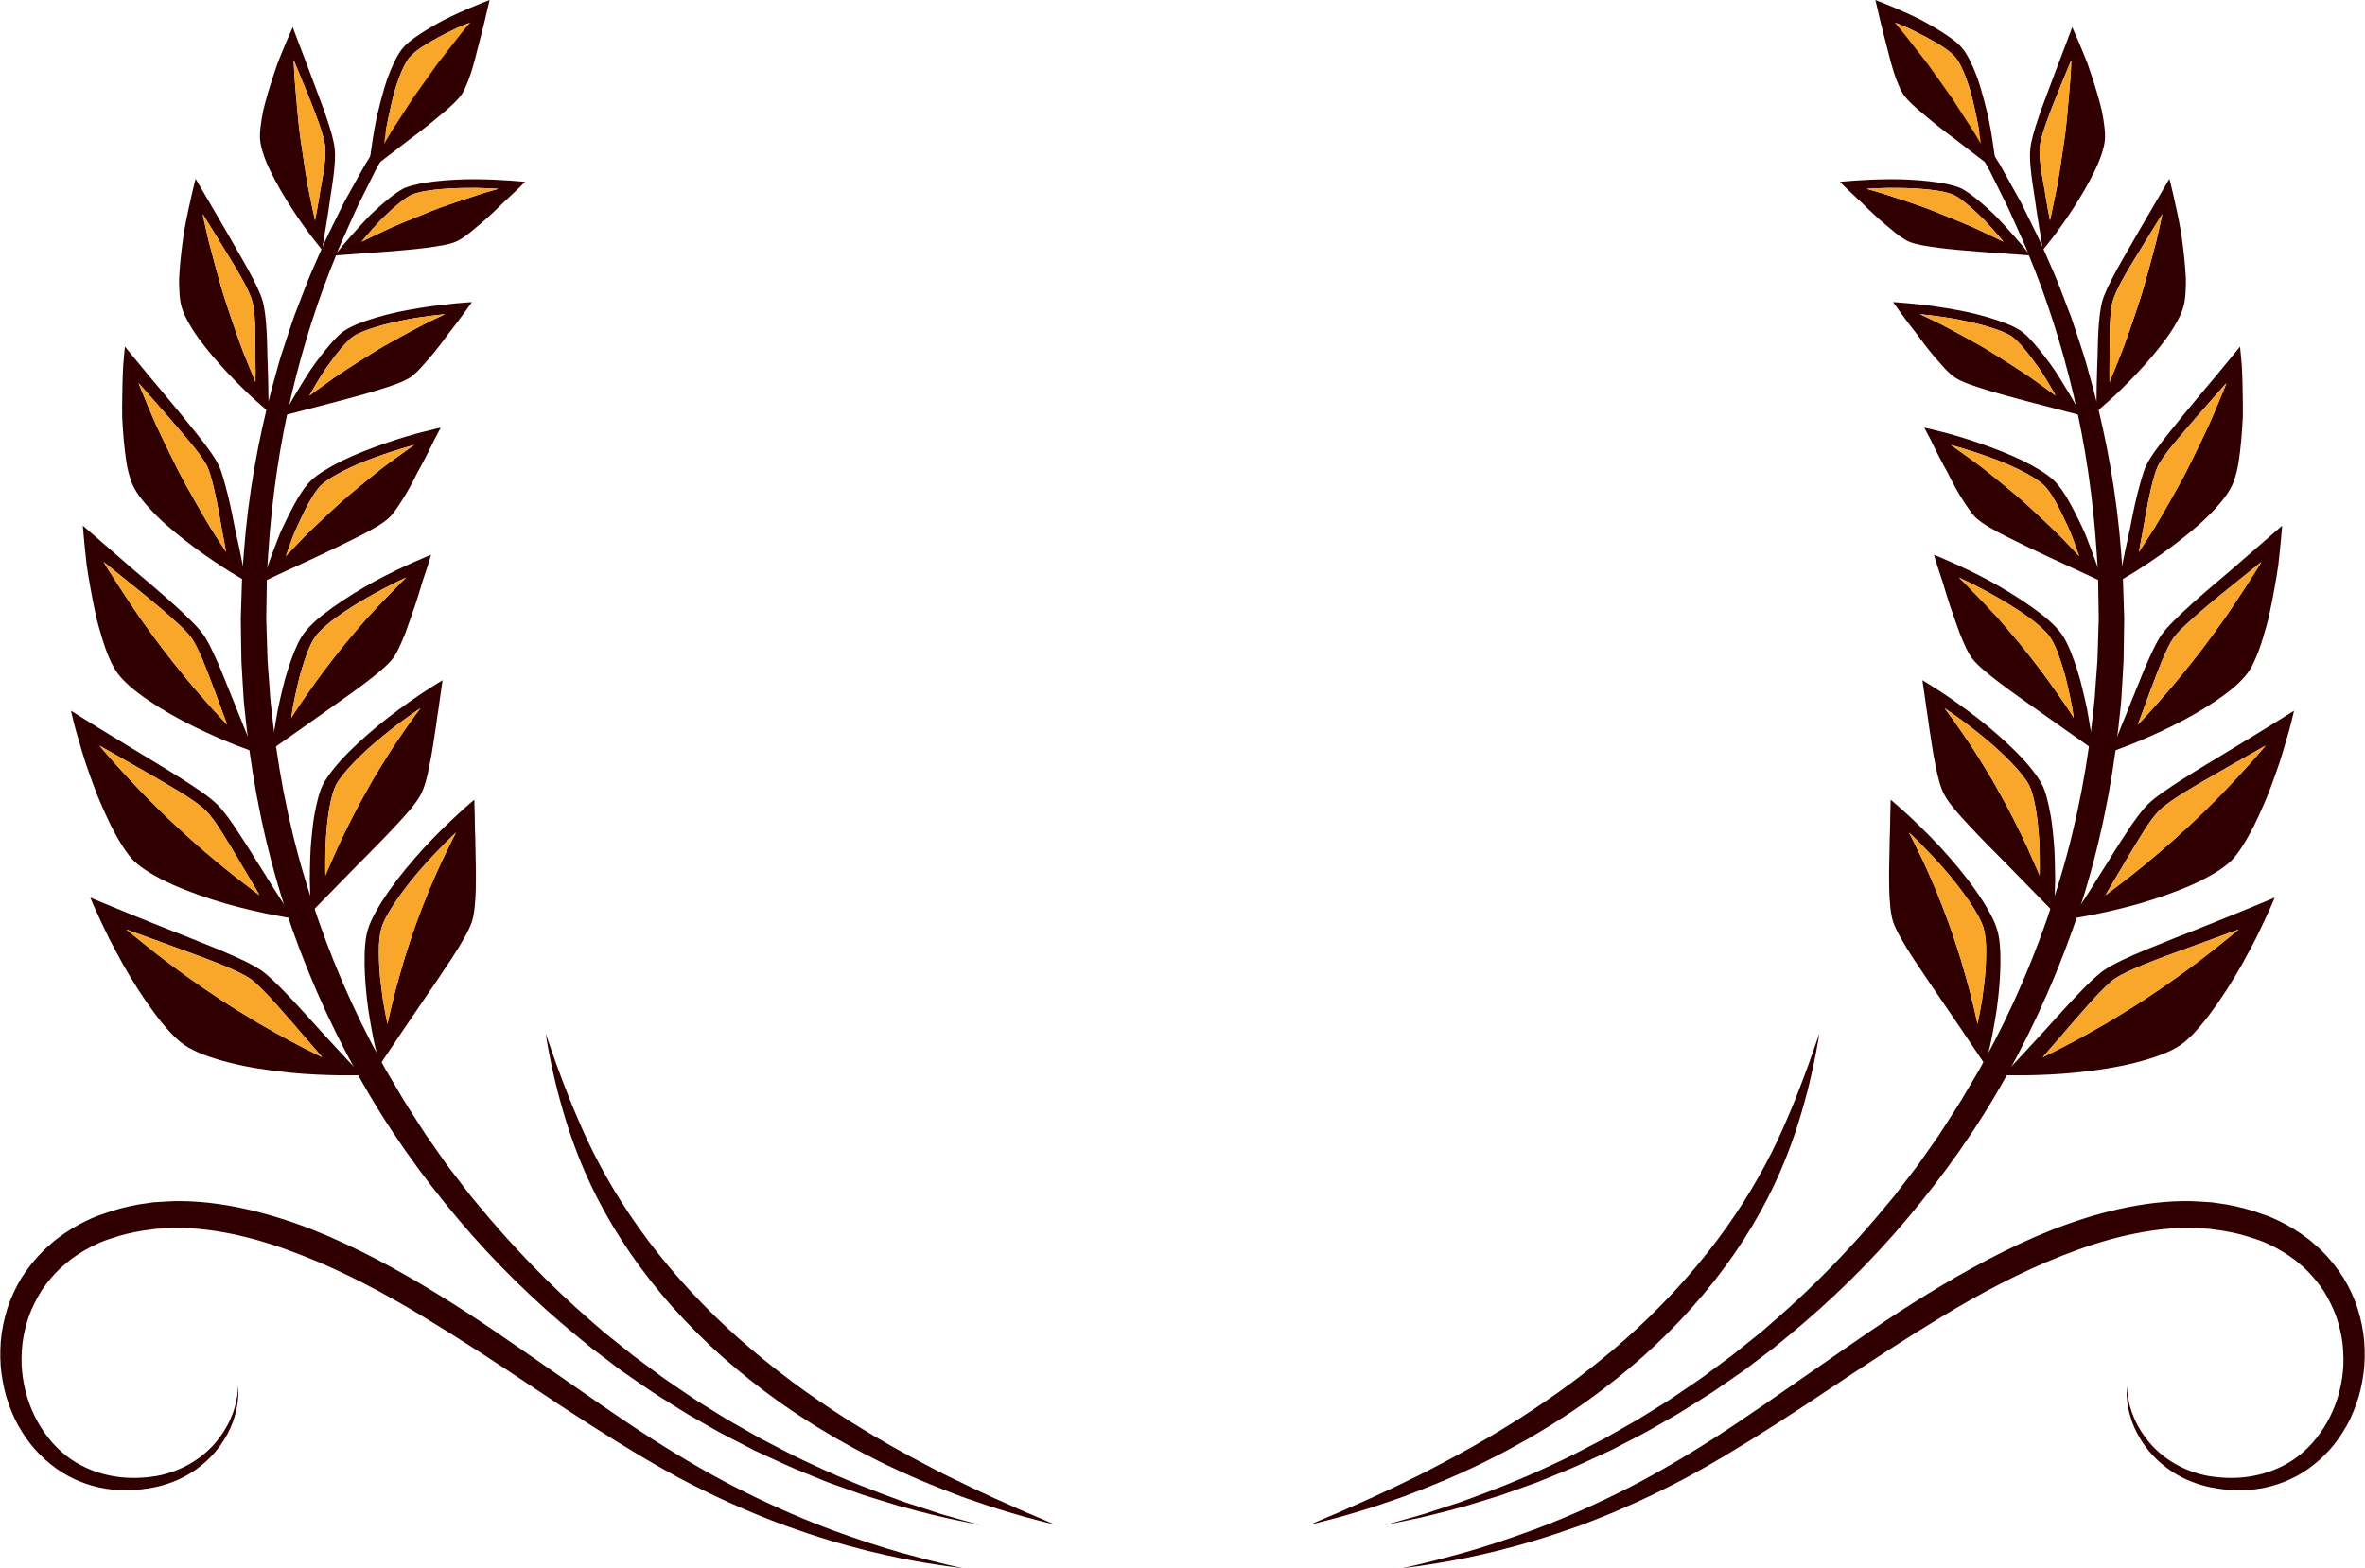 <?xml version="1.0" encoding="UTF-8" standalone="no"?><svg xmlns="http://www.w3.org/2000/svg" xmlns:xlink="http://www.w3.org/1999/xlink" fill="#000000" height="881.8" preserveAspectRatio="xMidYMid meet" version="1" viewBox="335.3 559.1 1329.4 881.8" width="1329.4" zoomAndPan="magnify"><g><g id="change1_1"><path d="M 610.508 559.109 C 610.508 559.109 607.859 562.43 602.902 568.648 C 601.664 570.211 600.277 571.949 598.754 573.859 C 597.215 575.762 595.559 577.852 593.902 580.211 C 590.508 584.852 586.605 590.191 582.238 596.172 C 578.141 602.34 573.504 609.102 568.66 616.57 C 566.34 620.379 563.926 624.34 561.422 628.441 C 560.164 630.488 558.887 632.578 557.586 634.699 C 556.375 636.871 555.145 639.078 553.891 641.328 C 551.402 645.828 548.832 650.469 546.188 655.25 C 543.758 660.129 541.262 665.16 538.695 670.32 C 536.047 675.441 533.688 680.859 531.223 686.371 C 528.781 691.898 526.117 697.48 523.918 703.398 C 514.297 726.73 505.863 752.789 499.219 780.852 C 492.586 808.922 488.07 839.059 486.074 870.391 C 485.832 874.309 485.586 878.25 485.34 882.191 C 485.277 886.148 485.219 890.121 485.156 894.109 C 485.094 898.09 485.031 902.09 484.969 906.102 L 484.961 906.859 L 484.98 907.461 L 485.023 908.988 L 485.117 912.039 C 485.176 914.09 485.238 916.129 485.301 918.172 C 485.43 922.262 485.559 926.359 485.691 930.469 C 485.988 934.488 486.289 938.52 486.59 942.559 C 486.945 946.609 487.051 950.648 487.539 954.719 C 487.996 958.801 488.453 962.879 488.914 966.969 C 492.824 999.648 499.738 1032.531 510.199 1064.289 C 520.402 1096.121 533.699 1126.961 549.539 1155.82 C 550.531 1157.621 551.441 1159.469 552.492 1161.23 L 555.629 1166.531 C 557.711 1170.059 559.789 1173.578 561.867 1177.09 C 563.93 1180.609 566.227 1183.98 568.387 1187.41 C 570.594 1190.82 572.727 1194.262 574.973 1197.609 C 577.289 1200.922 579.602 1204.211 581.906 1207.5 C 584.23 1210.762 586.43 1214.109 588.91 1217.23 C 591.332 1220.398 593.746 1223.551 596.148 1226.691 C 597.352 1228.262 598.551 1229.828 599.75 1231.398 C 601.008 1232.91 602.27 1234.422 603.523 1235.93 C 623.461 1260.191 644.734 1282.012 666.492 1300.949 C 669.215 1303.309 671.918 1305.66 674.602 1308 C 677.375 1310.219 680.133 1312.43 682.867 1314.621 C 685.602 1316.809 688.316 1318.988 691.008 1321.148 C 693.781 1323.199 696.531 1325.238 699.262 1327.262 C 701.988 1329.289 704.691 1331.301 707.371 1333.289 C 710.074 1335.262 712.848 1337.059 715.547 1338.922 C 720.98 1342.602 726.23 1346.34 731.652 1349.57 C 734.332 1351.238 736.984 1352.879 739.605 1354.52 C 742.23 1356.148 744.809 1357.789 747.465 1359.23 C 752.723 1362.219 757.855 1365.129 762.867 1367.969 C 773.09 1373.262 782.719 1378.48 792.121 1382.648 C 810.715 1391.461 827.547 1397.789 841.457 1402.871 C 844.922 1404.18 848.297 1405.129 851.422 1406.18 C 854.559 1407.219 857.496 1408.18 860.234 1409.078 C 861.602 1409.531 862.922 1409.969 864.184 1410.391 C 865.465 1410.75 866.691 1411.102 867.863 1411.441 C 870.215 1412.102 872.352 1412.711 874.262 1413.25 C 881.922 1415.41 886.008 1416.57 886.008 1416.57 C 886.008 1416.57 881.852 1415.699 874.059 1414.07 C 866.23 1412.57 854.871 1409.801 840.512 1405.828 C 836.949 1404.738 833.199 1403.578 829.262 1402.379 C 825.332 1401.148 821.176 1399.98 816.969 1398.398 C 812.73 1396.891 808.324 1395.309 803.75 1393.68 C 802.609 1393.27 801.457 1392.852 800.293 1392.43 C 799.148 1391.969 797.996 1391.488 796.832 1391.02 C 794.504 1390.07 792.137 1389.102 789.727 1388.121 C 780.016 1384.359 770.039 1379.551 759.41 1374.68 C 754.219 1372 748.887 1369.25 743.43 1366.441 C 740.676 1365.078 737.996 1363.512 735.27 1361.949 C 732.547 1360.391 729.789 1358.82 727 1357.23 C 721.363 1354.141 715.883 1350.551 710.211 1347.012 C 707.395 1345.219 704.496 1343.48 701.668 1341.59 C 698.863 1339.66 696.035 1337.711 693.18 1335.75 C 690.328 1333.781 687.453 1331.789 684.551 1329.789 C 681.746 1327.66 678.914 1325.52 676.062 1323.352 C 673.211 1321.191 670.336 1319.012 667.441 1316.809 C 664.637 1314.5 661.809 1312.18 658.961 1309.84 C 636.211 1291.09 613.719 1269.379 592.953 1244.711 C 572.176 1220.09 552.684 1192.84 536.359 1163.121 C 519.898 1133.5 506.004 1101.82 495.348 1069.059 C 484.75 1036.27 477.805 1002.359 473.965 968.711 C 473.512 964.5 473.062 960.289 472.613 956.102 C 472.352 954.012 472.246 951.891 472.113 949.77 L 471.727 943.441 C 471.484 939.219 471.246 935.012 471.004 930.809 C 470.941 926.691 470.875 922.59 470.812 918.488 C 470.785 916.441 470.758 914.398 470.73 912.359 L 470.688 909.301 L 470.664 907.77 L 470.656 906.859 L 470.68 906.078 C 470.809 901.961 470.938 897.859 471.062 893.762 C 471.195 889.672 471.324 885.602 471.457 881.539 C 471.773 877.488 472.09 873.461 472.402 869.441 C 474.828 837.289 480.434 806.531 487.961 778.031 C 488.941 774.469 489.918 770.949 490.887 767.441 C 491.855 763.941 492.773 760.449 493.953 757.07 C 496.199 750.27 498.305 743.539 500.609 737.012 C 503.094 730.539 505.535 724.18 507.938 717.941 C 510.422 711.738 513.188 705.789 515.719 699.891 C 518.18 693.961 521.098 688.379 523.781 682.859 C 525.141 680.109 526.48 677.391 527.805 674.699 C 528.445 673.352 529.141 672.031 529.883 670.75 C 530.602 669.461 531.316 668.172 532.027 666.891 C 534.867 661.789 537.641 656.82 540.332 651.988 C 543.234 647.289 546.055 642.711 548.789 638.289 C 550.16 636.078 551.508 633.91 552.836 631.77 C 554.25 629.691 555.641 627.641 557.008 625.641 C 559.75 621.629 562.395 617.77 564.934 614.059 C 570.242 606.809 575.301 600.281 579.762 594.32 C 584.5 588.551 588.762 583.441 592.477 579.02 C 594.301 576.781 596.102 574.809 597.766 573.012 C 599.418 571.211 600.918 569.57 602.262 568.102 C 607.641 562.238 610.508 559.109 610.508 559.109" fill="#300000"/></g><g id="change1_2"><path d="M 552.324 631.82 C 553.055 627.879 554.051 622.922 555.266 617.77 C 557.52 607.352 561.469 596.59 565.105 591.828 C 566.508 590.078 568.777 587.988 571.746 586.012 C 574.715 584.02 578.199 581.988 581.715 580.09 C 585.23 578.199 588.777 576.441 591.898 574.961 C 595.066 573.52 597.891 572.43 599.762 571.68 C 599.762 571.68 598.91 572.672 597.422 574.422 C 595.887 576.129 593.879 578.719 591.465 581.82 C 589.047 584.922 586.223 588.539 583.195 592.41 C 582.445 593.391 581.66 594.359 580.906 595.371 C 580.172 596.41 579.43 597.449 578.684 598.5 C 577.184 600.602 575.664 602.738 574.145 604.871 C 572.625 607.012 571.105 609.148 569.609 611.25 C 568.867 612.309 568.105 613.328 567.398 614.379 C 566.715 615.449 566.035 616.488 565.367 617.531 C 562.699 621.66 560.207 625.512 558.07 628.809 C 557.004 630.461 556.023 631.969 555.156 633.32 C 554.344 634.691 553.637 635.891 553.055 636.879 C 551.895 638.859 551.23 639.988 551.23 639.988 C 551.371 638.828 551.727 635.84 552.324 631.82 Z M 549.383 649.879 C 553.613 646.738 559.164 642.371 565.137 637.781 C 571.254 633.27 577.531 628.398 582.848 623.809 C 588.391 619.379 592.887 615.16 595.152 611.66 C 595.961 610.41 596.715 608.809 597.469 606.949 C 598.273 605.129 599.055 603.051 599.809 600.77 C 601.312 596.23 602.719 590.941 604.004 585.578 C 606.812 575.07 609.352 564.34 610.508 559.109 C 605.648 560.988 595.301 565.059 585.074 570.199 C 580.09 572.859 575.113 575.75 570.852 578.59 C 568.723 580.012 566.773 581.422 565.098 582.781 C 563.473 584.191 562.148 585.559 561.16 586.82 C 558.391 590.391 555.562 596.469 552.957 603.48 C 550.566 610.648 548.492 618.809 546.773 626.391 C 545.195 634.059 544.223 641.301 543.488 646.512 C 543.16 649.09 542.891 651.23 542.699 652.719 C 542.523 654.199 542.496 655.051 542.496 655.051 C 542.496 655.051 543.121 654.531 544.336 653.629 C 545.547 652.73 547.285 651.441 549.383 649.879" fill="#300000"/></g><g id="change2_1"><path d="M 555.156 633.32 C 556.023 631.969 557.004 630.461 558.07 628.809 C 560.207 625.512 562.699 621.66 565.367 617.531 C 566.035 616.488 566.715 615.449 567.398 614.379 C 568.105 613.328 568.867 612.309 569.609 611.25 C 571.105 609.148 572.625 607.012 574.145 604.871 C 575.664 602.738 577.184 600.602 578.684 598.5 C 579.43 597.449 580.172 596.41 580.906 595.371 C 581.66 594.359 582.445 593.391 583.195 592.41 C 586.223 588.539 589.047 584.922 591.465 581.82 C 593.879 578.719 595.887 576.129 597.422 574.422 C 598.91 572.672 599.762 571.68 599.762 571.68 C 597.891 572.43 595.066 573.52 591.898 574.961 C 588.777 576.441 585.23 578.199 581.715 580.09 C 578.199 581.988 574.715 584.02 571.746 586.012 C 568.777 587.988 566.508 590.078 565.105 591.828 C 561.469 596.59 557.52 607.352 555.266 617.77 C 554.051 622.922 553.055 627.879 552.324 631.82 C 551.727 635.84 551.371 638.828 551.23 639.988 C 551.23 639.988 551.895 638.859 553.055 636.879 C 553.637 635.891 554.344 634.691 555.156 633.32" fill="#f9a72b"/></g><g id="change1_3"><path d="M 612.102 666.219 C 609.93 666.789 606.98 667.719 603.402 668.871 C 599.82 670.02 595.613 671.41 591.062 672.961 C 588.777 673.75 586.414 674.57 584.012 675.398 C 581.605 676.25 579.285 677.199 576.883 678.129 C 572.109 680.02 567.289 681.969 562.738 683.871 C 560.457 684.828 558.254 685.762 556.16 686.648 C 554.129 687.59 552.203 688.488 550.43 689.309 C 543.301 692.66 538.477 695.051 538.477 695.051 C 538.477 695.051 543.266 689.25 549.066 683.02 C 555.211 676.941 562.395 670.5 566.773 668.551 C 572.359 666.109 584.777 665.012 595.43 664.801 C 600.793 664.691 605.691 664.738 609.43 664.941 C 613.121 665.121 615.449 665.289 615.449 665.289 C 615.449 665.289 614.23 665.629 612.102 666.219 Z M 602.723 659.891 C 598.93 659.84 595.098 659.93 591.324 660.141 C 587.535 660.328 583.773 660.629 580.219 661.039 C 573.109 661.852 566.824 663.102 562.859 664.762 C 559.797 666.148 555.762 669.102 551.398 672.809 C 549.215 674.66 546.953 676.699 544.695 678.82 C 542.418 680.922 540.387 683.23 538.309 685.441 C 534.219 689.879 530.48 694.172 527.762 697.371 C 526.426 698.969 525.438 700.34 524.707 701.27 C 523.992 702.219 523.598 702.738 523.598 702.738 C 523.598 702.738 537.066 701.738 552.055 700.629 C 559.629 700.039 567.598 699.371 574.547 698.488 C 577.988 698.031 581.277 697.559 584.176 697.031 C 587.055 696.48 589.512 695.84 591.375 695.07 C 594.531 693.77 598.457 690.879 602.527 687.32 C 606.785 683.871 611.297 679.801 615.328 675.879 C 616.34 674.891 617.32 673.922 618.266 672.988 C 619.266 672.07 620.227 671.18 621.141 670.34 C 622.973 668.609 624.617 667.051 626 665.738 C 628.754 663.09 630.441 661.359 630.441 661.359 C 630.441 661.359 617.781 659.988 602.723 659.891" fill="#300000"/></g><g id="change2_2"><path d="M 595.43 664.801 C 584.777 665.012 572.359 666.109 566.773 668.551 C 562.395 670.5 555.211 676.941 549.066 683.02 C 543.266 689.25 538.477 695.051 538.477 695.051 C 538.477 695.051 543.301 692.66 550.43 689.309 C 552.203 688.488 554.129 687.59 556.16 686.648 C 558.254 685.762 560.457 684.828 562.738 683.871 C 567.289 681.969 572.109 680.02 576.883 678.129 C 579.285 677.199 581.605 676.25 584.012 675.398 C 586.414 674.57 588.777 673.75 591.062 672.961 C 595.613 671.41 599.82 670.02 603.402 668.871 C 606.98 667.719 609.93 666.789 612.102 666.219 C 614.23 665.629 615.449 665.289 615.449 665.289 C 615.449 665.289 613.121 665.121 609.43 664.941 C 605.691 664.738 600.793 664.691 595.43 664.801" fill="#f9a72b"/></g><g id="change1_4"><path d="M 582.102 737.34 C 579.973 738.359 576.852 739.801 573.203 741.641 C 569.637 743.512 565.449 745.75 560.926 748.23 C 558.656 749.488 556.309 750.789 553.922 752.121 C 551.531 753.461 549.059 754.84 546.746 756.301 C 542.051 759.191 537.316 762.172 532.848 765.051 C 528.375 767.93 524.141 770.691 520.754 773.172 C 513.832 778.102 509.16 781.578 509.16 781.578 C 509.16 781.578 510.152 779.859 511.758 777.059 C 513.395 774.328 515.523 770.59 518.129 766.75 C 523.516 759.121 529.777 750.879 534.188 748.031 C 539.789 744.43 552.664 740.922 563.945 738.77 C 569.609 737.672 575.105 736.961 579.02 736.469 C 582.965 735.988 585.465 735.762 585.465 735.762 C 585.465 735.762 584.238 736.34 582.102 737.34 Z M 596.715 734.371 C 597.898 732.699 598.855 731.352 599.52 730.422 C 600.191 729.48 600.602 728.98 600.602 728.98 C 600.602 728.98 599.727 729.031 598.164 729.121 C 596.613 729.219 594.426 729.398 591.719 729.66 C 586.312 730.16 578.902 731.012 570.914 732.309 C 566.926 732.961 562.793 733.719 558.703 734.578 C 554.664 735.461 550.773 736.48 547.066 737.559 C 539.684 739.73 533.25 742.238 529.352 744.75 C 526.148 746.73 522.555 750.68 518.609 755.441 C 514.738 760.23 510.438 765.82 507.09 771.379 C 503.609 776.91 500.477 782.211 498.211 786.141 C 497.09 788.109 496.316 789.762 495.723 790.898 C 495.148 792.051 494.832 792.691 494.832 792.691 C 494.832 792.691 508.98 788.988 524.723 784.871 C 532.672 782.781 541.016 780.539 548.227 778.289 C 555.512 776.051 561.883 773.859 565.508 771.539 C 567.051 770.559 568.723 769.121 570.461 767.371 C 572.23 765.621 573.91 763.512 575.91 761.328 C 579.797 756.91 583.73 751.781 587.23 746.922 C 590.969 742.148 594.34 737.68 596.715 734.371" fill="#300000"/></g><g id="change2_3"><path d="M 563.945 738.77 C 552.664 740.922 539.789 744.43 534.188 748.031 C 529.777 750.879 523.516 759.121 518.129 766.75 C 515.523 770.59 513.395 774.328 511.758 777.059 C 510.152 779.859 509.16 781.578 509.16 781.578 C 509.16 781.578 513.832 778.102 520.754 773.172 C 524.141 770.691 528.375 767.93 532.848 765.051 C 537.316 762.172 542.051 759.191 546.746 756.301 C 549.059 754.84 551.531 753.461 553.922 752.121 C 556.309 750.789 558.656 749.488 560.926 748.23 C 565.449 745.75 569.637 743.512 573.203 741.641 C 576.852 739.801 579.973 738.359 582.102 737.34 C 584.238 736.34 585.465 735.762 585.465 735.762 C 585.465 735.762 582.965 735.988 579.02 736.469 C 575.105 736.961 569.609 737.672 563.945 738.77" fill="#f9a72b"/></g><g id="change1_5"><path d="M 497.844 866.5 C 499 863.281 500.531 858.922 502.691 854.391 C 506.852 845.289 511.824 835.391 516.164 831.578 C 518.766 829.172 523.297 826.41 528.605 823.738 C 533.91 821.059 539.969 818.469 545.949 816.34 C 557.773 812.02 568.121 809.301 568.121 809.301 C 568.121 809.301 563.445 812.52 556.332 817.691 C 554.566 818.988 552.586 820.391 550.605 821.93 C 548.648 823.488 546.586 825.129 544.449 826.828 C 540.172 830.281 535.578 834.059 530.961 837.949 C 526.379 841.852 522.109 845.91 517.918 849.789 C 513.785 853.68 509.84 857.398 506.578 860.66 C 500.246 867.191 496 871.781 496 871.781 C 496 871.781 496.703 869.762 497.844 866.5 Z M 513.121 872.262 C 521.148 868.52 529.387 864.551 536.75 860.828 C 544.152 857.109 550.344 853.59 553.738 850.48 C 555.176 849.16 556.652 847.328 558.133 845.172 C 559.586 843 561.328 840.531 562.898 837.852 C 564.508 835.172 566.094 832.301 567.613 829.391 C 568.363 827.91 569.109 826.441 569.84 825 C 570.641 823.539 571.43 822.102 572.191 820.699 C 575.254 815.031 577.816 809.711 579.73 805.828 C 581.809 802 583.039 799.551 583.039 799.551 C 583.039 799.551 579.398 800.328 573.656 801.801 C 567.836 803.23 560.27 805.469 552.094 808.281 C 543.961 811.09 535.188 814.48 527.691 818.121 C 520.324 821.781 514.027 825.629 510.406 829.02 C 507.516 831.73 504.031 836.512 500.949 842.328 C 499.355 845.23 497.754 848.371 496.184 851.59 C 494.652 854.82 492.98 858.121 491.77 861.391 C 489.195 867.898 486.938 874.129 485.324 878.73 C 484.5 881.031 483.871 882.922 483.523 884.238 C 483.145 885.57 482.938 886.309 482.938 886.309 C 482.938 886.309 486.457 884.648 491.938 882.07 C 497.531 879.48 505.121 875.961 513.121 872.262" fill="#300000"/></g><g id="change2_4"><path d="M 517.918 849.789 C 522.109 845.91 526.379 841.852 530.961 837.949 C 535.578 834.059 540.172 830.281 544.449 826.828 C 546.586 825.129 548.648 823.488 550.605 821.93 C 552.586 820.391 554.566 818.988 556.332 817.691 C 563.445 812.52 568.121 809.301 568.121 809.301 C 568.121 809.301 557.773 812.02 545.949 816.34 C 539.969 818.469 533.91 821.059 528.605 823.738 C 523.297 826.41 518.766 829.172 516.164 831.578 C 511.824 835.391 506.852 845.289 502.691 854.391 C 500.531 858.922 499 863.281 497.844 866.5 C 496.703 869.762 496 871.781 496 871.781 C 496 871.781 500.246 867.191 506.578 860.66 C 509.84 857.398 513.785 853.68 517.918 849.789" fill="#f9a72b"/></g><g id="change1_6"><path d="M 501.48 958.891 C 499.91 961.32 499.016 962.699 499.016 962.699 C 499.016 962.699 499.363 960.461 499.926 956.809 C 500.59 953.199 501.629 948.309 502.836 943.148 C 503.41 940.57 504.137 937.922 504.941 935.328 C 505.727 932.73 506.551 930.191 507.395 927.828 C 509.027 923.102 511.012 919.07 512.82 916.66 C 515.113 913.648 519.312 909.91 524.461 906.141 C 529.707 902.359 535.801 898.551 541.582 895.219 C 547.363 891.891 552.84 889.039 556.867 887.031 C 558.863 886.031 560.555 885.238 561.746 884.691 C 562.93 884.16 563.594 883.859 563.594 883.859 C 563.594 883.859 563.312 884.121 562.781 884.621 C 562.258 885.121 561.453 885.852 560.539 886.801 C 558.664 888.719 555.988 891.469 552.773 894.77 C 549.555 898.121 545.785 902.109 541.742 906.5 C 537.859 910.898 533.773 915.699 529.645 920.641 C 521.609 930.488 513.758 940.93 508.211 949.012 C 505.383 953.039 503.008 956.48 501.48 958.891 Z M 540.043 943.539 C 543.551 940.898 546.711 938.379 549.43 936.031 C 552.188 933.68 554.43 931.512 555.949 929.559 C 558.523 926.27 560.855 920.859 563.297 914.672 C 564.516 911.578 565.5 908.289 566.719 904.969 C 567.918 901.648 569.039 898.289 570.066 895.051 C 571.109 891.809 571.988 888.68 572.875 885.82 C 573.855 882.969 574.711 880.371 575.41 878.18 C 576.812 873.809 577.609 871.031 577.609 871.031 C 577.609 871.031 573.945 872.488 568.211 875.039 C 562.488 877.578 554.641 881.25 546.418 885.66 C 538.402 890.059 529.949 895.219 522.66 900.41 C 519.039 903 515.617 905.59 512.859 908.07 C 510.105 910.551 507.84 912.922 506.258 915.031 C 503.723 918.41 501.016 924.09 498.746 930.789 C 497.594 934.129 496.391 937.738 495.387 941.43 C 494.422 945.109 493.508 948.879 492.672 952.559 C 491.785 956.25 491.145 959.828 490.586 963.129 C 490.031 966.5 489.535 969.52 489.121 972.051 C 488.688 974.629 488.52 976.73 488.332 978.199 C 488.172 979.672 488.082 980.488 488.082 980.488 C 488.082 980.488 501.844 970.77 517.156 959.961 C 524.773 954.539 533.043 948.801 540.043 943.539" fill="#300000"/></g><g id="change2_5"><path d="M 541.742 906.5 C 545.785 902.109 549.555 898.121 552.773 894.77 C 555.988 891.469 558.664 888.719 560.539 886.801 C 561.453 885.852 562.258 885.121 562.781 884.621 C 563.312 884.121 563.594 883.859 563.594 883.859 C 563.594 883.859 562.93 884.16 561.746 884.691 C 560.555 885.238 558.863 886.031 556.867 887.031 C 552.84 889.039 547.363 891.891 541.582 895.219 C 535.801 898.551 529.707 902.359 524.461 906.141 C 519.312 909.91 515.113 913.648 512.82 916.66 C 511.012 919.07 509.027 923.102 507.395 927.828 C 506.551 930.191 505.727 932.73 504.941 935.328 C 504.137 937.922 503.41 940.57 502.836 943.148 C 501.629 948.309 500.59 953.199 499.926 956.809 C 499.363 960.461 499.016 962.699 499.016 962.699 C 499.016 962.699 499.91 961.32 501.48 958.891 C 503.008 956.48 505.383 953.039 508.211 949.012 C 513.758 940.93 521.609 930.488 529.645 920.641 C 533.773 915.699 537.859 910.898 541.742 906.5" fill="#f9a72b"/></g><g id="change1_7"><path d="M 518.203 1038.23 C 518.234 1036.98 518.266 1035.68 518.297 1034.32 C 518.383 1032.98 518.469 1031.59 518.559 1030.16 C 519.207 1018.871 521.223 1006.289 524.066 1000.629 C 527.855 993.43 539.281 982.031 550.402 973.059 C 555.91 968.551 561.094 964.629 565.109 961.82 C 569.078 959.012 571.637 957.328 571.637 957.328 C 571.637 957.328 570.66 958.629 568.945 960.922 C 567.191 963.23 564.879 966.52 562.09 970.57 C 559.324 974.621 555.953 979.461 552.723 984.73 C 549.457 989.988 545.793 995.781 542.562 1001.641 C 535.816 1013.398 529.672 1025.738 525.273 1035.262 C 523.125 1040 521.352 1044.039 520.117 1046.879 C 519.504 1048.301 519.02 1049.422 518.688 1050.191 C 518.375 1050.949 518.207 1051.359 518.207 1051.359 C 518.207 1051.359 518.16 1050.738 518.16 1049.629 C 518.152 1048.539 518.148 1046.949 518.141 1044.98 C 518.156 1043.059 518.18 1040.77 518.203 1038.23 Z M 509.996 1069.648 C 510.121 1071.219 510.191 1072.09 510.191 1072.09 C 510.191 1072.09 522.742 1059.27 536.707 1045 C 543.848 1037.82 551.32 1030.289 557.621 1023.512 C 564.078 1016.672 569.328 1010.578 571.734 1006.012 C 573.887 1002.109 575.465 996.051 576.754 989.25 C 577.477 985.828 578.105 982.23 578.645 978.602 C 579.137 974.988 579.859 971.289 580.324 967.77 C 580.566 965.988 580.801 964.262 581.027 962.59 C 581.285 960.898 581.535 959.27 581.773 957.719 C 582.246 954.602 582.633 951.77 582.938 949.391 C 583.652 944.559 584.09 941.578 584.09 941.578 C 584.09 941.578 580.453 943.738 574.812 947.391 C 569.172 951.039 561.773 956.199 553.914 962.238 C 549.961 965.262 546.047 968.48 542.27 971.789 C 538.477 975.102 534.801 978.512 531.43 981.871 C 524.746 988.59 519.531 995.109 516.895 1000.129 C 514.797 1004.141 513.262 1010.52 511.906 1018 C 511.27 1021.73 510.871 1025.691 510.461 1029.762 C 510.281 1031.82 510.105 1033.859 509.93 1035.879 C 509.805 1037.922 509.746 1039.941 509.672 1041.941 C 509.543 1045.941 509.457 1049.84 509.438 1053.43 C 509.539 1057.051 509.637 1060.301 509.711 1063.031 C 509.832 1065.828 509.93 1068.09 509.996 1069.648" fill="#300000"/></g><g id="change2_6"><path d="M 518.207 1051.359 C 518.207 1051.359 518.375 1050.949 518.688 1050.191 C 519.02 1049.422 519.504 1048.301 520.117 1046.879 C 521.352 1044.039 523.125 1040 525.273 1035.262 C 529.672 1025.738 535.816 1013.398 542.562 1001.641 C 545.793 995.781 549.457 989.988 552.723 984.73 C 555.953 979.461 559.324 974.621 562.09 970.57 C 564.879 966.52 567.191 963.23 568.945 960.922 C 570.66 958.629 571.637 957.328 571.637 957.328 C 571.637 957.328 569.078 959.012 565.109 961.82 C 561.094 964.629 555.91 968.551 550.402 973.059 C 539.281 982.031 527.855 993.43 524.066 1000.629 C 521.223 1006.289 519.207 1018.871 518.559 1030.16 C 518.469 1031.59 518.383 1032.98 518.297 1034.32 C 518.266 1035.68 518.234 1036.98 518.203 1038.23 C 518.18 1040.77 518.156 1043.059 518.141 1044.98 C 518.148 1046.949 518.152 1048.539 518.16 1049.629 C 518.16 1050.738 518.207 1051.359 518.207 1051.359" fill="#f9a72b"/></g><g id="change1_8"><path d="M 589.473 1031.398 C 588.141 1034.07 586.246 1037.922 583.992 1042.641 C 579.562 1052.051 574.055 1064.961 569.188 1078.48 C 566.734 1085.23 564.578 1092.051 562.48 1098.629 C 560.523 1105.141 558.836 1111.328 557.383 1116.73 C 555.973 1122.102 554.98 1126.602 554.227 1129.801 C 553.504 1133.012 553.086 1134.84 553.086 1134.84 C 553.086 1134.84 552.59 1132.32 551.781 1128.211 C 551.406 1126.191 550.949 1123.809 550.531 1121.18 C 550.156 1118.531 549.777 1115.648 549.43 1112.68 C 548.656 1106.762 548.297 1100.379 548.277 1094.73 C 548.188 1089.102 548.75 1084.078 549.742 1080.852 C 552.152 1072.73 562.348 1058.629 572.191 1047.371 C 577.188 1041.672 582.031 1036.629 585.629 1033.031 C 589.203 1029.43 591.621 1027.219 591.621 1027.219 C 591.621 1027.219 590.781 1028.738 589.473 1031.398 Z M 602.289 1025.77 C 602.258 1022.469 602.219 1019.48 602.145 1016.961 C 601.949 1011.949 601.945 1008.75 601.945 1008.75 C 601.945 1008.75 601.086 1009.48 599.555 1010.781 C 598.02 1012.102 595.828 1014.012 593.258 1016.379 C 588.102 1021.121 581.043 1027.852 573.961 1035.512 C 570.457 1039.328 566.906 1043.391 563.492 1047.531 C 561.785 1049.602 560.109 1051.699 558.496 1053.789 C 556.93 1055.859 555.422 1057.941 553.992 1059.988 C 548.258 1068.18 543.781 1076.02 542.121 1081.68 C 539.191 1090.781 539.93 1109.77 542.312 1126.68 C 543.625 1135.051 545.027 1142.988 546.422 1148.672 C 547.73 1154.398 548.652 1158.051 548.652 1158.051 C 548.652 1158.051 551.312 1154.09 555.453 1147.93 C 557.523 1144.859 559.961 1141.23 562.621 1137.281 C 565.27 1133.34 568.164 1129.07 571.223 1124.641 C 577.32 1115.789 583.531 1106.609 589.035 1098.281 C 594.453 1089.98 598.715 1082.711 600.547 1077.461 C 603.363 1068.609 602.891 1051.289 602.57 1036.379 C 602.531 1032.629 602.426 1029.051 602.289 1025.77" fill="#300000"/></g><g id="change2_7"><path d="M 572.191 1047.371 C 562.348 1058.629 552.152 1072.73 549.742 1080.852 C 548.75 1084.078 548.188 1089.102 548.277 1094.73 C 548.297 1100.379 548.656 1106.762 549.43 1112.68 C 549.777 1115.648 550.156 1118.531 550.531 1121.18 C 550.949 1123.809 551.406 1126.191 551.781 1128.211 C 552.59 1132.32 553.086 1134.84 553.086 1134.84 C 553.086 1134.84 553.504 1133.012 554.227 1129.801 C 554.98 1126.602 555.973 1122.102 557.383 1116.73 C 558.836 1111.328 560.523 1105.141 562.48 1098.629 C 564.578 1092.051 566.734 1085.23 569.188 1078.48 C 574.055 1064.961 579.562 1052.051 583.992 1042.641 C 586.246 1037.922 588.141 1034.07 589.473 1031.398 C 590.781 1028.738 591.621 1027.219 591.621 1027.219 C 591.621 1027.219 589.203 1029.43 585.629 1033.031 C 582.031 1036.629 577.188 1041.672 572.191 1047.371" fill="#f9a72b"/></g><g id="change1_9"><path d="M 508.52 612.648 C 512.852 623.359 517.438 635.262 518.133 641.719 C 518.738 646.949 517.066 657.301 515.336 666.23 C 513.926 675.34 512.371 683.039 512.371 683.039 C 512.371 683.039 511.176 677.699 509.496 669.461 C 509.082 667.391 508.633 665.148 508.16 662.77 C 507.773 660.41 507.363 657.922 506.938 655.34 C 506.113 650.148 505.27 644.559 504.473 638.879 C 504.09 636.059 503.645 633.172 503.352 630.391 C 503.074 627.602 502.797 624.852 502.531 622.18 C 502.02 616.828 501.586 611.77 501.238 607.391 C 500.883 603.02 500.609 599.328 500.539 596.809 C 500.438 594.262 500.379 592.809 500.379 592.809 C 500.379 592.809 504.223 602.172 508.52 612.648 Z M 483.453 646.059 C 484.449 649.059 485.816 652.328 487.512 655.75 C 490.84 662.57 495.098 669.789 499.332 676.309 C 503.602 682.84 507.695 688.609 511.004 692.852 C 514.258 697.078 516.41 699.66 516.41 699.66 C 516.41 699.66 516.797 697.031 517.422 692.77 C 518.16 688.602 519.133 682.879 520.055 676.66 C 520.547 673.57 520.891 670.281 521.43 667.129 C 521.945 663.98 522.414 660.828 522.781 657.84 C 523.52 651.859 523.867 646.48 523.438 642.871 C 523.027 638.43 521.191 632.102 518.742 624.941 C 517.516 621.359 516.141 617.578 514.703 613.762 C 513.285 609.98 511.84 606.121 510.426 602.359 C 504.844 587.59 499.848 574.379 499.848 574.379 C 499.848 574.379 498.504 577.352 496.508 582.031 C 495.547 584.352 494.398 587.109 493.117 590.191 C 492.512 591.719 491.855 593.289 491.242 594.949 C 490.676 596.609 490.086 598.328 489.48 600.102 C 487.141 607.109 484.828 614.559 483.266 621.262 C 481.883 628.059 481.137 634.051 481.535 637.988 C 481.77 640.309 482.441 643.059 483.453 646.059" fill="#300000"/></g><g id="change2_8"><path d="M 501.238 607.391 C 501.586 611.77 502.02 616.828 502.531 622.18 C 502.797 624.852 503.074 627.602 503.352 630.391 C 503.645 633.172 504.09 636.059 504.473 638.879 C 505.27 644.559 506.113 650.148 506.938 655.34 C 507.363 657.922 507.773 660.41 508.16 662.77 C 508.633 665.148 509.082 667.391 509.496 669.461 C 511.176 677.699 512.371 683.039 512.371 683.039 C 512.371 683.039 513.926 675.34 515.336 666.23 C 517.066 657.301 518.738 646.949 518.133 641.719 C 517.438 635.262 512.852 623.359 508.52 612.648 C 504.223 602.172 500.379 592.809 500.379 592.809 C 500.379 592.809 500.438 594.262 500.539 596.809 C 500.609 599.328 500.883 603.02 501.238 607.391" fill="#f9a72b"/></g><g id="change1_10"><path d="M 452.914 685.34 C 455.156 688.988 458.207 693.961 461.426 699.191 C 468.039 709.891 475.305 721.82 477.148 728.57 C 478.66 734.02 478.992 745.469 478.844 755.34 C 478.887 760.461 478.922 765.039 478.949 768.359 C 478.926 771.77 478.914 773.879 478.914 773.879 C 478.914 773.879 476.59 768.41 473.191 759.922 C 471.422 755.66 469.668 750.711 467.789 745.32 C 465.906 739.922 463.926 734.078 461.984 728.141 C 460.969 725.16 460.141 722.211 459.301 719.281 C 458.473 716.32 457.652 713.422 456.863 710.609 C 455.301 704.941 453.875 699.57 452.676 694.922 C 451.559 690.309 450.754 686.449 450.145 683.719 C 449.559 680.988 449.227 679.43 449.227 679.43 C 449.227 679.43 450.668 681.738 452.914 685.34 Z M 437.371 731.648 C 438.793 736.578 442.297 742.91 447.098 749.551 C 451.965 756.219 457.91 763.121 463.699 769.25 C 469.523 775.398 475.027 780.75 479.379 784.621 C 483.68 788.48 486.484 790.809 486.484 790.809 C 486.484 790.809 486.379 787.93 486.203 783.262 C 486.172 778.68 486.082 772.379 485.844 765.559 C 485.473 758.699 485.57 751.488 485.148 744.922 C 484.805 738.391 484.016 732.52 483.086 728.809 C 481.801 724.141 478.621 717.691 474.648 710.461 C 472.676 706.859 470.449 703.039 468.254 699.211 C 466.09 695.441 463.875 691.578 461.719 687.82 C 457.371 680.359 453.25 673.301 450.219 668.109 C 448.703 665.52 447.461 663.391 446.598 661.922 C 445.766 660.461 445.297 659.641 445.297 659.641 C 445.297 659.641 445.023 660.48 444.633 662.02 C 444.266 663.559 443.742 665.77 443.09 668.52 C 441.848 673.969 440.191 681.379 438.773 689.309 C 437.59 697.328 436.574 705.828 436.125 713.34 C 435.84 717.07 436.004 720.66 436.184 723.77 C 436.398 726.879 436.781 729.57 437.371 731.648" fill="#300000"/></g><g id="change2_9"><path d="M 452.676 694.922 C 453.875 699.57 455.301 704.941 456.863 710.609 C 457.652 713.422 458.473 716.32 459.301 719.281 C 460.141 722.211 460.969 725.16 461.984 728.141 C 463.926 734.078 465.906 739.922 467.789 745.32 C 469.668 750.711 471.422 755.66 473.191 759.922 C 476.59 768.41 478.914 773.879 478.914 773.879 C 478.914 773.879 478.926 771.77 478.949 768.359 C 478.922 765.039 478.887 760.461 478.844 755.34 C 478.992 745.469 478.66 734.02 477.148 728.57 C 475.305 721.82 468.039 709.891 461.426 699.191 C 458.207 693.961 455.156 688.988 452.914 685.34 C 450.668 681.738 449.227 679.43 449.227 679.43 C 449.227 679.43 449.559 680.988 450.145 683.719 C 450.754 686.449 451.559 690.309 452.676 694.922" fill="#f9a72b"/></g><g id="change1_11"><path d="M 429.781 793.301 C 434.078 798.34 438.875 803.762 442.934 808.73 C 446.98 813.699 450.305 818.23 451.938 821.66 C 454.355 827.148 456.98 839.281 458.793 849.809 C 459.617 855.078 460.656 860 461.32 863.602 C 461.977 867.23 462.383 869.469 462.383 869.469 C 462.383 869.469 458.836 864.109 453.551 855.75 C 451.008 851.578 448.195 846.648 445.117 841.262 C 442.105 835.879 438.719 830.012 435.691 824.078 C 432.699 818.148 429.73 812.102 426.973 806.328 C 425.598 803.43 424.27 800.621 423.012 797.961 C 421.785 795.281 420.75 792.75 419.734 790.391 C 415.738 780.949 413.141 774.43 413.141 774.43 C 413.141 774.43 421.031 783.219 429.781 793.301 Z M 404.379 800.352 C 404.684 804.789 405.07 809.148 405.566 813.211 C 406.094 817.281 406.578 821.031 407.441 824.328 C 408.277 827.629 409.215 830.422 410.246 832.539 C 412.684 837.52 417.746 843.629 423.988 849.762 C 430.266 855.91 438.066 862.121 445.367 867.512 C 452.707 872.91 459.73 877.531 464.918 880.781 C 470.191 884.031 473.648 885.941 473.648 885.941 C 473.648 885.941 473.477 885.18 473.16 883.801 C 472.809 882.422 472.422 880.441 471.965 878.012 C 471.02 873.148 469.668 866.488 468.059 859.289 C 467.176 855.691 466.605 851.98 465.812 848.301 C 465.059 844.609 464.254 840.961 463.406 837.52 C 461.602 830.621 460.086 824.59 458.266 820.801 C 455.988 816.059 451.363 809.781 445.754 802.82 C 440.27 795.891 434.02 788.289 427.969 781.078 C 421.953 773.879 416.16 767.078 412.195 762.129 C 408.137 757.172 405.535 753.988 405.535 753.988 C 405.535 753.988 405.117 757.852 404.602 763.879 C 404.242 769.961 404.008 778.25 403.953 787 C 403.945 789.191 403.945 791.41 403.984 793.641 C 404.113 795.84 404.242 798.09 404.379 800.352" fill="#300000"/></g><g id="change2_10"><path d="M 423.012 797.961 C 424.27 800.621 425.598 803.43 426.973 806.328 C 429.73 812.102 432.699 818.148 435.691 824.078 C 438.719 830.012 442.105 835.879 445.117 841.262 C 448.195 846.648 451.008 851.578 453.551 855.75 C 458.836 864.109 462.383 869.469 462.383 869.469 C 462.383 869.469 461.977 867.23 461.32 863.602 C 460.656 860 459.617 855.078 458.793 849.809 C 456.98 839.281 454.355 827.148 451.938 821.66 C 450.305 818.23 446.98 813.699 442.934 808.73 C 438.875 803.762 434.078 798.34 429.781 793.301 C 421.031 783.219 413.141 774.43 413.141 774.43 C 413.141 774.43 415.738 780.949 419.734 790.391 C 420.75 792.75 421.785 795.281 423.012 797.961" fill="#f9a72b"/></g><g id="change1_12"><path d="M 414.652 892.051 C 420.25 896.609 426.137 901.48 431.191 906 C 436.344 910.52 440.762 914.699 443.129 918.039 C 446.844 923.391 451.566 935.762 455.59 946.551 C 457.672 951.949 459.453 956.98 460.789 960.66 C 462.188 964.379 463.055 966.66 463.055 966.66 C 463.055 966.66 461.855 965.398 459.758 963.191 C 457.617 960.969 454.75 957.75 451.277 953.809 C 444.23 945.949 435.238 935.078 426.461 923.602 C 422.176 917.871 417.863 912 413.891 906.398 C 410.082 900.789 406.531 895.441 403.496 890.801 C 400.473 886.09 397.949 882.172 396.188 879.43 C 395.285 878.039 394.664 876.941 394.219 876.199 C 393.777 875.449 393.539 875.051 393.539 875.051 C 393.539 875.051 403.508 883.07 414.652 892.051 Z M 384.008 876.691 C 384.59 880.879 385.391 885.43 386.215 890.09 C 387.059 894.762 387.988 899.531 388.996 904.199 C 389.984 908.871 391.359 913.43 392.613 917.648 C 395.121 926.109 398.191 933.219 401.125 937.32 C 402.859 939.738 405.332 942.34 408.336 945 C 411.375 947.66 415.02 950.371 418.938 953.039 C 426.789 958.379 435.863 963.52 444.73 967.828 C 453.551 972.148 461.797 975.691 467.984 978.121 C 474.188 980.539 478.152 981.898 478.152 981.898 C 478.152 981.898 477.828 981.129 477.25 979.73 C 476.688 978.328 475.766 976.328 474.828 973.859 C 473.844 971.398 472.672 968.48 471.367 965.23 C 470.047 962.012 468.578 958.488 467.188 954.828 C 465.754 951.172 464.227 947.379 462.656 943.641 C 461.121 939.891 459.688 936.172 458.164 932.691 C 455.07 925.719 452.27 919.621 449.633 915.949 C 447.98 913.648 445.633 911.059 442.797 908.238 C 439.961 905.43 436.812 902.391 433.281 899.211 C 426.266 892.871 418.094 885.961 410.336 879.398 C 395.305 866.34 381.863 854.672 381.863 854.672 C 381.863 854.672 382.172 858.859 382.805 865.379 C 383.121 868.648 383.523 872.488 384.008 876.691" fill="#300000"/></g><g id="change2_11"><path d="M 396.188 879.43 C 397.949 882.172 400.473 886.09 403.496 890.801 C 406.531 895.441 410.082 900.789 413.891 906.398 C 417.863 912 422.176 917.871 426.461 923.602 C 435.238 935.078 444.23 945.949 451.277 953.809 C 454.75 957.75 457.617 960.969 459.758 963.191 C 461.855 965.398 463.055 966.66 463.055 966.66 C 463.055 966.66 462.188 964.379 460.789 960.66 C 459.453 956.98 457.672 951.949 455.59 946.551 C 451.566 935.762 446.844 923.391 443.129 918.039 C 440.762 914.699 436.344 910.52 431.191 906 C 426.137 901.48 420.25 896.609 414.652 892.051 C 403.508 883.07 393.539 875.051 393.539 875.051 C 393.539 875.051 393.777 875.449 394.219 876.199 C 394.664 876.941 395.285 878.039 396.188 879.43" fill="#f9a72b"/></g><g id="change1_13"><path d="M 416.312 992.602 C 429.605 1000.328 444.906 1008.781 451.031 1014.93 C 453.566 1017.391 456.641 1021.68 459.797 1026.691 C 461.418 1029.301 463.062 1031.949 464.684 1034.559 C 466.348 1037.27 467.98 1040.012 469.535 1042.672 C 470.312 1044.02 471.07 1045.32 471.801 1046.59 C 472.57 1047.859 473.309 1049.078 474.016 1050.25 C 475.422 1052.621 476.68 1054.75 477.738 1056.539 C 479.863 1060.191 481.172 1062.449 481.172 1062.449 C 481.172 1062.449 480.797 1062.172 480.09 1061.66 C 479.398 1061.141 478.387 1060.379 477.098 1059.41 C 474.516 1057.449 470.824 1054.629 466.367 1051.148 C 457.566 1044.191 445.906 1034.43 434.645 1023.871 C 428.875 1018.629 423.496 1013.16 418.266 1007.941 C 413 1002.719 408.418 997.672 404.359 993.281 C 400.328 988.891 396.945 985.148 394.719 982.5 C 392.445 979.84 391.145 978.309 391.145 978.309 C 391.145 978.309 403.023 985.059 416.312 992.602 Z M 397.898 1023.82 C 402.266 1032.32 406.723 1039.328 410.527 1043.148 C 415.164 1047.629 423.059 1052.289 432.23 1056.469 C 441.566 1060.621 452.203 1064.289 462.164 1067.191 C 472.289 1070.051 481.734 1072.148 488.641 1073.52 C 495.516 1074.891 499.984 1075.531 499.984 1075.531 C 499.984 1075.531 499.496 1074.789 498.605 1073.43 C 497.754 1072.078 496.523 1070.129 495.004 1067.711 C 493.473 1065.328 491.648 1062.5 489.613 1059.34 C 487.68 1056.23 485.543 1052.801 483.293 1049.191 C 482.172 1047.43 481.016 1045.621 479.844 1043.781 C 478.727 1041.961 477.59 1040.121 476.449 1038.27 C 474.176 1034.602 471.777 1031 469.57 1027.602 C 465.238 1020.789 460.895 1014.93 457.5 1011.52 C 453.262 1007.27 445.773 1002.27 437.191 996.828 C 432.93 994.102 428.344 991.281 423.648 988.441 C 418.996 985.621 414.242 982.738 409.609 979.941 C 400.484 974.352 391.723 969.07 385.465 965.148 C 379.207 961.238 375.195 958.73 375.195 958.73 C 375.195 958.73 375.449 959.809 375.914 961.781 C 376.406 963.738 377.02 966.551 377.992 969.961 C 378.953 973.371 380.121 977.391 381.441 981.762 C 382.113 983.941 382.781 986.211 383.562 988.539 C 384.367 990.828 385.199 993.211 386.059 995.648 C 387.832 1000.461 389.547 1005.398 391.641 1010.16 C 393.688 1014.922 395.793 1019.551 397.898 1023.82" fill="#300000"/></g><g id="change2_12"><path d="M 404.359 993.281 C 408.418 997.672 413 1002.719 418.266 1007.941 C 423.496 1013.16 428.875 1018.629 434.645 1023.871 C 445.906 1034.43 457.566 1044.191 466.367 1051.148 C 470.824 1054.629 474.516 1057.449 477.098 1059.41 C 478.387 1060.379 479.398 1061.141 480.09 1061.66 C 480.797 1062.172 481.172 1062.449 481.172 1062.449 C 481.172 1062.449 479.863 1060.191 477.738 1056.539 C 476.68 1054.75 475.422 1052.621 474.016 1050.25 C 473.309 1049.078 472.57 1047.859 471.801 1046.59 C 471.07 1045.32 470.312 1044.02 469.535 1042.672 C 467.98 1040.012 466.348 1037.27 464.684 1034.559 C 463.062 1031.949 461.418 1029.301 459.797 1026.691 C 456.641 1021.68 453.566 1017.391 451.031 1014.93 C 444.906 1008.781 429.605 1000.328 416.312 992.602 C 403.023 985.059 391.145 978.309 391.145 978.309 C 391.145 978.309 392.445 979.84 394.719 982.5 C 396.945 985.148 400.328 988.891 404.359 993.281" fill="#f9a72b"/></g><g id="change1_14"><path d="M 511.605 1151.16 C 508.531 1149.609 504.035 1147.398 498.766 1144.57 C 493.543 1141.719 487.363 1138.328 480.77 1134.5 C 474.324 1130.609 467.258 1126.371 460.379 1121.859 C 446.594 1112.891 432.992 1103 422.949 1095.16 C 417.969 1091.23 413.801 1087.871 410.879 1085.488 C 407.934 1083.121 406.336 1081.719 406.336 1081.719 C 406.336 1081.719 420.023 1086.699 435.328 1092.281 C 450.867 1097.969 468.141 1104.16 475.93 1109.398 C 479.023 1111.52 482.879 1115.531 487.262 1120.129 C 491.57 1124.77 496.094 1130.141 500.484 1135.07 C 502.648 1137.602 504.703 1140 506.566 1142.18 C 508.504 1144.391 510.246 1146.379 511.707 1148.051 C 514.645 1151.461 516.453 1153.57 516.453 1153.57 C 516.453 1153.57 514.688 1152.691 511.605 1151.16 Z M 516.062 1139.32 C 504.039 1126.109 490.422 1110.57 482.031 1104.641 C 476.629 1101.02 468.07 1097.07 458.035 1092.922 C 453.086 1090.922 447.742 1088.762 442.277 1086.559 C 436.887 1084.422 431.371 1082.238 425.996 1080.121 C 415.34 1075.879 405.418 1071.789 398.031 1068.781 C 394.328 1067.27 391.363 1066.02 389.305 1065.141 C 387.238 1064.281 386.078 1063.789 386.078 1063.789 C 386.078 1063.789 387.844 1068.309 391.109 1075.191 C 392.719 1078.641 394.625 1082.699 396.793 1087.102 C 399.066 1091.461 401.574 1096.172 404.227 1100.969 C 414.996 1120.16 429.211 1140.121 438.879 1146.609 C 444.434 1150.539 453.688 1153.922 464.145 1156.57 C 474.527 1159.27 486.539 1161.02 497.516 1162.16 C 502.996 1162.738 508.359 1163.102 513.285 1163.328 C 518.195 1163.559 522.645 1163.68 526.395 1163.719 C 533.891 1163.809 538.602 1163.66 538.602 1163.66 C 538.602 1163.66 536.047 1160.91 531.898 1156.43 C 527.664 1152.059 522.207 1145.879 516.062 1139.32" fill="#300000"/></g><g id="change2_13"><path d="M 506.566 1142.18 C 504.703 1140 502.648 1137.602 500.484 1135.07 C 496.094 1130.141 491.57 1124.77 487.262 1120.129 C 482.879 1115.531 479.023 1111.52 475.93 1109.398 C 468.141 1104.16 450.867 1097.969 435.328 1092.281 C 420.023 1086.699 406.336 1081.719 406.336 1081.719 C 406.336 1081.719 407.934 1083.121 410.879 1085.488 C 413.801 1087.871 417.969 1091.23 422.949 1095.16 C 432.992 1103 446.594 1112.891 460.379 1121.859 C 467.258 1126.371 474.324 1130.609 480.77 1134.5 C 487.363 1138.328 493.543 1141.719 498.766 1144.57 C 504.035 1147.398 508.531 1149.609 511.605 1151.16 C 514.688 1152.691 516.453 1153.57 516.453 1153.57 C 516.453 1153.57 514.645 1151.461 511.707 1148.051 C 510.246 1146.379 508.504 1144.391 506.566 1142.18" fill="#f9a72b"/></g><g id="change1_15"><path d="M 876.512 1440.891 C 876.512 1440.891 873.301 1440.469 867.273 1439.68 C 861.262 1438.809 852.414 1437.488 841.27 1435.219 C 830.125 1432.941 816.641 1429.781 801.438 1425.148 C 793.828 1422.859 785.805 1420.172 777.395 1417.18 C 769.023 1414.078 760.281 1410.629 751.312 1406.672 C 742.301 1402.789 733.102 1398.34 723.656 1393.57 C 718.961 1391.129 714.195 1388.621 709.453 1385.91 C 708.262 1385.238 707.066 1384.57 705.863 1383.891 L 704.031 1382.852 L 702.258 1381.809 C 699.891 1380.43 697.508 1379.031 695.105 1377.621 C 675.773 1366.09 656.02 1353.289 635.844 1339.75 C 625.738 1333.02 615.48 1326.199 605.051 1319.43 C 594.605 1312.672 583.977 1306 573.195 1299.449 C 562.387 1292.91 551.398 1286.68 540.039 1280.828 C 528.793 1275.051 517.273 1269.711 505.504 1265.129 C 493.77 1260.48 481.805 1256.551 469.695 1253.789 C 457.602 1251.051 445.348 1249.371 433.301 1249.551 C 430.293 1249.621 427.309 1249.859 424.32 1249.988 C 422.816 1250 421.363 1250.32 419.891 1250.488 L 415.484 1251.09 C 409.664 1252.07 403.906 1253.328 398.414 1255.281 C 397.035 1255.738 395.621 1256.109 394.277 1256.648 L 392.293 1257.441 L 390.328 1258.301 C 387.723 1259.461 385.191 1260.77 382.742 1262.191 C 380.297 1263.621 377.938 1265.16 375.676 1266.828 L 374.211 1267.941 L 372.465 1269.422 C 371.344 1270.391 370.039 1271.398 369.074 1272.34 C 365.355 1275.879 361.715 1280.211 358.715 1284.691 C 355.852 1289.289 353.402 1294.102 351.555 1299.121 C 349.832 1304.18 348.535 1309.352 347.914 1314.578 C 347.375 1319.809 347.188 1325.059 347.723 1330.191 C 349.656 1350.781 360.242 1369.262 375.105 1379.531 C 382.531 1384.66 390.863 1387.719 399.086 1389.141 C 407.32 1390.578 415.504 1390.27 422.977 1389.078 C 430.398 1387.789 437 1385.141 442.688 1381.801 C 448.348 1378.449 452.984 1374.379 456.535 1370.18 C 460.094 1365.961 462.648 1361.691 464.52 1357.789 C 464.973 1356.801 465.32 1355.82 465.703 1354.891 C 466.059 1353.961 466.484 1353.078 466.699 1352.191 C 467.176 1350.41 467.773 1348.82 468.023 1347.34 C 468.305 1345.859 468.555 1344.551 468.773 1343.422 C 468.887 1342.27 468.984 1341.301 469.059 1340.52 C 469.211 1338.961 469.285 1338.148 469.285 1338.148 C 469.285 1338.148 469.289 1338.961 469.297 1340.531 C 469.297 1341.32 469.297 1342.301 469.297 1343.469 C 469.184 1344.629 469.055 1345.969 468.906 1347.488 C 468.785 1349.031 468.324 1350.68 467.996 1352.551 C 467.852 1353.488 467.504 1354.41 467.223 1355.41 C 466.914 1356.391 466.641 1357.441 466.262 1358.5 C 464.711 1362.699 462.398 1367.379 458.969 1372.102 C 455.555 1376.82 450.961 1381.52 445.145 1385.602 C 439.371 1389.68 432.191 1393 424.148 1394.93 C 416.164 1396.719 407.363 1397.629 398.047 1396.609 C 388.762 1395.602 379.059 1392.512 370.188 1387.02 C 361.426 1381.422 353.414 1373.66 347.578 1364.051 C 344.527 1359.32 342.164 1354.09 340.223 1348.641 C 338.203 1343.199 337.004 1337.41 336.148 1331.5 C 335.328 1325.578 335.301 1319.488 335.727 1313.352 C 336.238 1307.211 337.527 1301.059 339.379 1295 C 341.324 1288.949 344.074 1283.102 347.438 1277.531 C 350.98 1272.02 354.945 1266.961 359.969 1262.051 C 361.16 1260.871 362.262 1259.988 363.418 1258.941 L 365.133 1257.43 L 365.348 1257.238 L 365.812 1256.859 L 366.301 1256.469 L 367.277 1255.711 C 369.902 1253.68 372.645 1251.801 375.488 1250.059 C 378.336 1248.32 381.281 1246.719 384.312 1245.289 L 386.598 1244.238 L 388.926 1243.25 C 390.465 1242.602 392.059 1242.121 393.629 1241.559 C 399.879 1239.211 406.418 1237.609 413.016 1236.371 L 418.004 1235.648 C 419.672 1235.441 421.336 1235.09 423.016 1235.039 C 426.363 1234.859 429.727 1234.578 433.09 1234.488 C 446.562 1234.199 459.977 1235.949 473.039 1238.809 C 486.105 1241.711 498.852 1245.781 511.219 1250.621 C 523.551 1255.52 535.523 1261.172 547.18 1267.27 C 558.723 1273.309 570.059 1279.852 581.012 1286.59 C 603.023 1299.988 623.605 1314.59 643.562 1328.422 C 663.496 1342.25 682.625 1355.789 701.145 1367.711 C 719.801 1379.672 737.781 1390.051 755.082 1398.578 C 772.332 1407.129 788.621 1414.059 803.336 1419.52 C 818.059 1424.941 831.121 1429.148 842 1432.219 C 852.895 1435.238 861.508 1437.449 867.43 1438.809 C 873.352 1440.172 876.512 1440.891 876.512 1440.891" fill="#300000"/></g><g id="change1_16"><path d="M 928.16 1416.34 C 928.16 1416.34 926.574 1415.941 923.594 1415.199 C 920.629 1414.422 916.254 1413.359 910.734 1411.852 C 905.254 1410.219 898.523 1408.328 890.93 1405.809 C 887.145 1404.512 883.113 1403.141 878.863 1401.691 C 874.609 1400.238 870.258 1398.422 865.641 1396.691 C 856.457 1393.09 846.582 1388.961 836.355 1384.078 C 833.777 1382.91 831.184 1381.672 828.605 1380.32 C 826.012 1379 823.387 1377.672 820.734 1376.32 C 818.059 1375.012 815.453 1373.488 812.789 1372.031 C 810.133 1370.539 807.422 1369.102 804.746 1367.539 C 799.43 1364.352 793.961 1361.211 788.641 1357.68 C 785.969 1355.93 783.227 1354.25 780.566 1352.41 C 777.914 1350.57 775.25 1348.711 772.574 1346.852 C 761.965 1339.25 751.555 1331 741.574 1322.23 C 731.676 1313.371 722.215 1303.988 713.523 1294.199 C 704.797 1284.441 696.852 1274.25 689.773 1263.988 C 682.691 1253.719 676.512 1243.352 671.27 1233.199 C 666.047 1223.051 661.781 1213.121 658.363 1203.789 C 654.91 1194.512 652.309 1185.789 650.184 1178.078 C 648.031 1170.359 646.492 1163.551 645.297 1157.941 C 644.074 1152.34 643.324 1147.891 642.789 1144.871 C 642.297 1141.84 642.035 1140.219 642.035 1140.219 C 642.035 1140.219 642.566 1141.77 643.562 1144.672 C 644.527 1147.578 646.055 1151.809 647.949 1157.191 C 649.863 1162.559 652.332 1169.031 655.219 1176.391 C 656.68 1180.07 658.289 1183.961 660.055 1188.02 C 661.809 1192.059 663.645 1196.359 665.711 1200.719 C 669.824 1209.449 674.766 1218.66 680.398 1228.129 C 686.062 1237.578 692.559 1247.211 699.762 1256.809 C 706.969 1266.398 714.945 1275.898 723.488 1285.148 C 732.07 1294.371 741.188 1303.371 750.785 1311.859 C 760.359 1320.371 770.391 1328.379 780.488 1335.98 C 790.633 1343.531 800.961 1350.5 811.109 1357.051 C 816.234 1360.238 821.289 1363.371 826.289 1366.352 C 831.34 1369.238 836.211 1372.211 841.109 1374.828 C 845.977 1377.5 850.695 1380.141 855.363 1382.52 C 860.008 1384.93 864.453 1387.359 868.852 1389.441 C 873.227 1391.559 877.402 1393.648 881.418 1395.539 C 885.445 1397.422 889.266 1399.211 892.852 1400.891 C 900.098 1404.121 906.418 1406.941 911.617 1409.262 C 916.91 1411.43 921.023 1413.262 923.852 1414.449 C 926.664 1415.68 928.16 1416.34 928.16 1416.34" fill="#300000"/></g><g id="change1_17"><path d="M 1389.488 559.109 C 1389.488 559.109 1392.141 562.43 1397.102 568.648 C 1398.34 570.211 1399.719 571.949 1401.25 573.859 C 1402.781 575.762 1404.441 577.852 1406.102 580.211 C 1409.488 584.852 1413.391 590.191 1417.762 596.172 C 1421.859 602.34 1426.5 609.102 1431.34 616.57 C 1433.66 620.379 1436.07 624.34 1438.578 628.441 C 1439.828 630.488 1441.109 632.578 1442.41 634.699 C 1443.629 636.871 1444.859 639.078 1446.109 641.328 C 1448.602 645.828 1451.172 650.469 1453.809 655.25 C 1456.238 660.129 1458.738 665.16 1461.301 670.32 C 1463.949 675.441 1466.309 680.859 1468.781 686.371 C 1471.219 691.898 1473.879 697.48 1476.078 703.398 C 1485.699 726.73 1494.129 752.789 1500.781 780.852 C 1507.41 808.922 1511.93 839.059 1513.922 870.391 C 1514.172 874.309 1514.41 878.25 1514.66 882.191 C 1514.719 886.148 1514.781 890.121 1514.84 894.109 C 1514.91 898.09 1514.969 902.09 1515.031 906.102 L 1515.039 906.859 L 1515.02 907.461 L 1514.98 908.988 L 1514.879 912.039 C 1514.82 914.09 1514.762 916.129 1514.699 918.172 C 1514.57 922.262 1514.441 926.359 1514.309 930.469 C 1514.012 934.488 1513.711 938.52 1513.41 942.559 C 1513.059 946.609 1512.949 950.648 1512.461 954.719 C 1512 958.801 1511.539 962.879 1511.078 966.969 C 1507.18 999.648 1500.262 1032.531 1489.801 1064.289 C 1479.602 1096.121 1466.301 1126.961 1450.461 1155.82 C 1449.469 1157.621 1448.559 1159.469 1447.512 1161.23 L 1444.371 1166.531 C 1442.289 1170.059 1440.211 1173.578 1438.129 1177.09 C 1436.07 1180.609 1433.77 1183.98 1431.609 1187.41 C 1429.41 1190.82 1427.27 1194.262 1425.031 1197.609 C 1422.711 1200.922 1420.398 1204.211 1418.102 1207.5 C 1415.77 1210.762 1413.57 1214.109 1411.09 1217.23 C 1408.672 1220.398 1406.262 1223.551 1403.852 1226.691 C 1402.648 1228.262 1401.449 1229.828 1400.25 1231.398 C 1398.988 1232.91 1397.73 1234.422 1396.48 1235.93 C 1376.539 1260.191 1355.262 1282.012 1333.512 1300.949 C 1330.789 1303.309 1328.078 1305.66 1325.398 1308 C 1322.621 1310.219 1319.871 1312.43 1317.129 1314.621 C 1314.398 1316.809 1311.68 1318.988 1308.988 1321.148 C 1306.219 1323.199 1303.469 1325.238 1300.738 1327.262 C 1298.012 1329.289 1295.309 1331.301 1292.629 1333.289 C 1289.93 1335.262 1287.148 1337.059 1284.449 1338.922 C 1279.02 1342.602 1273.77 1346.34 1268.352 1349.57 C 1265.672 1351.238 1263.02 1352.879 1260.391 1354.52 C 1257.77 1356.148 1255.191 1357.789 1252.531 1359.23 C 1247.281 1362.219 1242.141 1365.129 1237.129 1367.969 C 1226.91 1373.262 1217.281 1378.48 1207.879 1382.648 C 1189.281 1391.461 1172.449 1397.789 1158.539 1402.871 C 1155.078 1404.18 1151.699 1405.129 1148.578 1406.18 C 1145.441 1407.219 1142.5 1408.18 1139.77 1409.078 C 1138.398 1409.531 1137.078 1409.969 1135.82 1410.391 C 1134.539 1410.75 1133.309 1411.102 1132.141 1411.441 C 1129.789 1412.102 1127.648 1412.711 1125.738 1413.25 C 1118.078 1415.41 1113.988 1416.57 1113.988 1416.57 C 1113.988 1416.57 1118.148 1415.699 1125.941 1414.07 C 1133.77 1412.57 1145.129 1409.801 1159.488 1405.828 C 1163.051 1404.738 1166.801 1403.578 1170.738 1402.379 C 1174.672 1401.148 1178.82 1399.98 1183.031 1398.398 C 1187.27 1396.891 1191.68 1395.309 1196.25 1393.68 C 1197.391 1393.27 1198.539 1392.852 1199.711 1392.43 C 1200.852 1391.969 1202 1391.488 1203.172 1391.02 C 1205.5 1390.07 1207.871 1389.102 1210.27 1388.121 C 1219.98 1384.359 1229.961 1379.551 1240.59 1374.68 C 1245.781 1372 1251.109 1369.25 1256.57 1366.441 C 1259.32 1365.078 1262 1363.512 1264.73 1361.949 C 1267.461 1360.391 1270.211 1358.82 1273 1357.23 C 1278.641 1354.141 1284.121 1350.551 1289.789 1347.012 C 1292.609 1345.219 1295.5 1343.48 1298.328 1341.59 C 1301.141 1339.66 1303.969 1337.711 1306.82 1335.75 C 1309.672 1333.781 1312.551 1331.789 1315.449 1329.789 C 1318.262 1327.66 1321.078 1325.52 1323.941 1323.352 C 1326.789 1321.191 1329.66 1319.012 1332.559 1316.809 C 1335.371 1314.5 1338.191 1312.18 1341.039 1309.84 C 1363.789 1291.09 1386.281 1269.379 1407.051 1244.711 C 1427.828 1220.09 1447.32 1192.84 1463.641 1163.121 C 1480.102 1133.5 1494 1101.82 1504.648 1069.059 C 1515.25 1036.27 1522.199 1002.359 1526.039 968.711 C 1526.488 964.5 1526.941 960.289 1527.391 956.102 C 1527.648 954.012 1527.75 951.891 1527.891 949.77 L 1528.27 943.441 C 1528.512 939.219 1528.75 935.012 1528.988 930.809 C 1529.059 926.691 1529.121 922.59 1529.191 918.488 C 1529.211 916.441 1529.238 914.398 1529.27 912.359 L 1529.309 909.301 L 1529.34 907.77 L 1529.352 906.859 L 1529.32 906.078 C 1529.191 901.961 1529.059 897.859 1528.941 893.762 C 1528.809 889.672 1528.672 885.602 1528.539 881.539 C 1528.23 877.488 1527.91 873.461 1527.602 869.441 C 1525.172 837.289 1519.57 806.531 1512.039 778.031 C 1511.059 774.469 1510.078 770.949 1509.109 767.441 C 1508.148 763.941 1507.219 760.449 1506.051 757.07 C 1503.801 750.27 1501.699 743.539 1499.391 737.012 C 1496.91 730.539 1494.461 724.18 1492.059 717.941 C 1489.578 711.738 1486.809 705.789 1484.281 699.891 C 1481.82 693.961 1478.898 688.379 1476.219 682.859 C 1474.859 680.109 1473.52 677.391 1472.199 674.699 C 1471.559 673.352 1470.859 672.031 1470.121 670.75 C 1469.398 669.461 1468.691 668.172 1467.969 666.891 C 1465.129 661.789 1462.359 656.82 1459.672 651.988 C 1456.762 647.289 1453.941 642.711 1451.211 638.289 C 1449.84 636.078 1448.488 633.91 1447.172 631.77 C 1445.75 629.691 1444.359 627.641 1442.988 625.641 C 1440.25 621.629 1437.609 617.77 1435.07 614.059 C 1429.762 606.809 1424.699 600.281 1420.238 594.32 C 1415.5 588.551 1411.238 583.441 1407.52 579.02 C 1405.699 576.781 1403.898 574.809 1402.23 573.012 C 1400.578 571.211 1399.078 569.57 1397.738 568.102 C 1392.359 562.238 1389.488 559.109 1389.488 559.109" fill="#300000"/></g><g id="change1_18"><path d="M 1448.77 639.988 C 1448.77 639.988 1448.109 638.859 1446.949 636.879 C 1446.359 635.891 1445.66 634.691 1444.84 633.32 C 1443.98 631.969 1443 630.461 1441.93 628.809 C 1439.789 625.512 1437.301 621.66 1434.629 617.531 C 1433.969 616.488 1433.289 615.449 1432.602 614.379 C 1431.898 613.328 1431.129 612.309 1430.391 611.25 C 1428.891 609.148 1427.379 607.012 1425.852 604.871 C 1424.328 602.738 1422.809 600.602 1421.32 598.5 C 1420.57 597.449 1419.828 596.41 1419.09 595.371 C 1418.34 594.359 1417.551 593.391 1416.801 592.41 C 1413.781 588.539 1410.949 584.922 1408.531 581.82 C 1406.121 578.719 1404.109 576.129 1402.578 574.422 C 1401.09 572.672 1400.238 571.68 1400.238 571.68 C 1402.109 572.43 1404.93 573.52 1408.102 574.961 C 1411.219 576.441 1414.77 578.199 1418.281 580.09 C 1421.801 581.988 1425.281 584.02 1428.25 586.012 C 1431.219 587.988 1433.488 590.078 1434.891 591.828 C 1438.531 596.59 1442.48 607.352 1444.738 617.77 C 1445.949 622.922 1446.949 627.879 1447.68 631.82 C 1448.27 635.84 1448.629 638.828 1448.77 639.988 Z M 1455.672 653.629 C 1456.879 654.531 1457.512 655.051 1457.512 655.051 C 1457.512 655.051 1457.469 654.199 1457.301 652.719 C 1457.109 651.23 1456.84 649.09 1456.512 646.512 C 1455.781 641.301 1454.809 634.059 1453.23 626.391 C 1451.512 618.809 1449.43 610.648 1447.039 603.48 C 1444.441 596.469 1441.609 590.391 1438.84 586.82 C 1437.852 585.559 1436.531 584.191 1434.898 582.781 C 1433.23 581.422 1431.281 580.012 1429.148 578.59 C 1424.891 575.75 1419.91 572.859 1414.93 570.199 C 1404.699 565.059 1394.352 560.988 1389.488 559.109 C 1390.648 564.34 1393.191 575.07 1395.988 585.578 C 1397.281 590.941 1398.691 596.23 1400.191 600.77 C 1400.949 603.051 1401.73 605.129 1402.531 606.949 C 1403.289 608.809 1404.039 610.41 1404.852 611.66 C 1407.109 615.16 1411.609 619.379 1417.148 623.809 C 1422.469 628.398 1428.75 633.27 1434.859 637.781 C 1440.828 642.371 1446.379 646.738 1450.621 649.879 C 1452.719 651.441 1454.449 652.73 1455.672 653.629" fill="#300000"/></g><g id="change2_14"><path d="M 1444.84 633.32 C 1443.98 631.969 1443 630.461 1441.93 628.809 C 1439.789 625.512 1437.301 621.66 1434.629 617.531 C 1433.969 616.488 1433.289 615.449 1432.602 614.379 C 1431.898 613.328 1431.129 612.309 1430.391 611.25 C 1428.891 609.148 1427.379 607.012 1425.852 604.871 C 1424.328 602.738 1422.809 600.602 1421.32 598.5 C 1420.57 597.449 1419.828 596.41 1419.09 595.371 C 1418.34 594.359 1417.551 593.391 1416.801 592.41 C 1413.781 588.539 1410.949 584.922 1408.531 581.82 C 1406.121 578.719 1404.109 576.129 1402.578 574.422 C 1401.09 572.672 1400.238 571.68 1400.238 571.68 C 1402.109 572.43 1404.93 573.52 1408.102 574.961 C 1411.219 576.441 1414.77 578.199 1418.281 580.09 C 1421.801 581.988 1425.281 584.02 1428.25 586.012 C 1431.219 587.988 1433.488 590.078 1434.891 591.828 C 1438.531 596.59 1442.48 607.352 1444.738 617.77 C 1445.949 622.922 1446.949 627.879 1447.68 631.82 C 1448.27 635.84 1448.629 638.828 1448.77 639.988 C 1448.77 639.988 1448.109 638.859 1446.949 636.879 C 1446.359 635.891 1445.66 634.691 1444.84 633.32" fill="#f9a72b"/></g><g id="change1_19"><path d="M 1384.551 665.289 C 1384.551 665.289 1386.879 665.121 1390.57 664.941 C 1394.309 664.738 1399.211 664.691 1404.57 664.801 C 1415.219 665.012 1427.641 666.109 1433.23 668.551 C 1437.609 670.5 1444.789 676.941 1450.93 683.02 C 1456.73 689.25 1461.531 695.051 1461.531 695.051 C 1461.531 695.051 1456.699 692.66 1449.57 689.309 C 1447.801 688.488 1445.871 687.59 1443.84 686.648 C 1441.75 685.762 1439.539 684.828 1437.262 683.871 C 1432.711 681.969 1427.891 680.02 1423.121 678.129 C 1420.711 677.199 1418.398 676.25 1415.988 675.398 C 1413.59 674.57 1411.219 673.75 1408.941 672.961 C 1404.391 671.41 1400.18 670.02 1396.602 668.871 C 1393.02 667.719 1390.07 666.789 1387.898 666.219 C 1385.77 665.629 1384.551 665.289 1384.551 665.289 Z M 1369.559 661.359 C 1369.559 661.359 1371.25 663.09 1374 665.738 C 1375.379 667.051 1377.031 668.609 1378.859 670.34 C 1379.77 671.18 1380.73 672.07 1381.73 672.988 C 1382.68 673.922 1383.66 674.891 1384.672 675.879 C 1388.699 679.801 1393.211 683.871 1397.469 687.32 C 1401.539 690.879 1405.469 693.77 1408.629 695.07 C 1410.488 695.84 1412.941 696.48 1415.82 697.031 C 1418.719 697.559 1422.012 698.031 1425.449 698.488 C 1432.398 699.371 1440.371 700.039 1447.949 700.629 C 1462.93 701.738 1476.398 702.738 1476.398 702.738 C 1476.398 702.738 1476.012 702.219 1475.289 701.27 C 1474.559 700.34 1473.578 698.969 1472.238 697.371 C 1469.52 694.172 1465.781 689.879 1461.691 685.441 C 1459.621 683.23 1457.578 680.922 1455.309 678.82 C 1453.051 676.699 1450.781 674.66 1448.602 672.809 C 1444.238 669.102 1440.199 666.148 1437.141 664.762 C 1433.172 663.102 1426.891 661.852 1419.781 661.039 C 1416.23 660.629 1412.469 660.328 1408.68 660.141 C 1404.898 659.93 1401.07 659.84 1397.281 659.891 C 1382.219 659.988 1369.559 661.359 1369.559 661.359" fill="#300000"/></g><g id="change2_15"><path d="M 1404.57 664.801 C 1415.219 665.012 1427.641 666.109 1433.23 668.551 C 1437.609 670.5 1444.789 676.941 1450.93 683.02 C 1456.73 689.25 1461.531 695.051 1461.531 695.051 C 1461.531 695.051 1456.699 692.66 1449.57 689.309 C 1447.801 688.488 1445.871 687.59 1443.84 686.648 C 1441.75 685.762 1439.539 684.828 1437.262 683.871 C 1432.711 681.969 1427.891 680.02 1423.121 678.129 C 1420.711 677.199 1418.398 676.25 1415.988 675.398 C 1413.59 674.57 1411.219 673.75 1408.941 672.961 C 1404.391 671.41 1400.18 670.02 1396.602 668.871 C 1393.02 667.719 1390.07 666.789 1387.898 666.219 C 1385.77 665.629 1384.551 665.289 1384.551 665.289 C 1384.551 665.289 1386.879 665.121 1390.57 664.941 C 1394.309 664.738 1399.211 664.691 1404.57 664.801" fill="#f9a72b"/></g><g id="change1_20"><path d="M 1414.539 735.762 C 1414.539 735.762 1417.039 735.988 1420.98 736.469 C 1424.898 736.961 1430.391 737.672 1436.051 738.77 C 1447.34 740.922 1460.211 744.43 1465.809 748.031 C 1470.219 750.879 1476.48 759.121 1481.871 766.75 C 1484.48 770.59 1486.602 774.328 1488.238 777.059 C 1489.852 779.859 1490.84 781.578 1490.84 781.578 C 1490.84 781.578 1486.172 778.102 1479.25 773.172 C 1475.859 770.691 1471.629 767.93 1467.148 765.051 C 1462.691 762.172 1457.949 759.191 1453.25 756.301 C 1450.941 754.84 1448.469 753.461 1446.078 752.121 C 1443.691 750.789 1441.352 749.488 1439.07 748.23 C 1434.551 745.75 1430.359 743.512 1426.801 741.641 C 1423.148 739.801 1420.031 738.359 1417.898 737.34 C 1415.762 736.34 1414.539 735.762 1414.539 735.762 Z M 1412.77 746.922 C 1416.27 751.781 1420.199 756.91 1424.09 761.328 C 1426.09 763.512 1427.77 765.621 1429.539 767.371 C 1431.281 769.121 1432.949 770.559 1434.488 771.539 C 1438.121 773.859 1444.488 776.051 1451.77 778.289 C 1458.988 780.539 1467.328 782.781 1475.281 784.871 C 1491.02 788.988 1505.172 792.691 1505.172 792.691 C 1505.172 792.691 1504.852 792.051 1504.281 790.898 C 1503.68 789.762 1502.91 788.109 1501.789 786.141 C 1499.52 782.211 1496.391 776.91 1492.91 771.379 C 1489.559 765.82 1485.262 760.23 1481.391 755.441 C 1477.449 750.68 1473.852 746.73 1470.648 744.75 C 1466.75 742.238 1460.32 739.73 1452.93 737.559 C 1449.219 736.48 1445.328 735.461 1441.301 734.578 C 1437.211 733.719 1433.07 732.961 1429.078 732.309 C 1421.102 731.012 1413.691 730.16 1408.281 729.66 C 1405.57 729.398 1403.391 729.219 1401.84 729.121 C 1400.27 729.031 1399.398 728.98 1399.398 728.98 C 1399.398 728.98 1399.809 729.48 1400.48 730.422 C 1401.141 731.352 1402.102 732.699 1403.289 734.371 C 1405.66 737.68 1409.031 742.148 1412.77 746.922" fill="#300000"/></g><g id="change2_16"><path d="M 1436.051 738.77 C 1447.34 740.922 1460.211 744.43 1465.809 748.031 C 1470.219 750.879 1476.48 759.121 1481.871 766.75 C 1484.48 770.59 1486.602 774.328 1488.238 777.059 C 1489.852 779.859 1490.84 781.578 1490.84 781.578 C 1490.84 781.578 1486.172 778.102 1479.25 773.172 C 1475.859 770.691 1471.629 767.93 1467.148 765.051 C 1462.691 762.172 1457.949 759.191 1453.25 756.301 C 1450.941 754.84 1448.469 753.461 1446.078 752.121 C 1443.691 750.789 1441.352 749.488 1439.07 748.23 C 1434.551 745.75 1430.359 743.512 1426.801 741.641 C 1423.148 739.801 1420.031 738.359 1417.898 737.34 C 1415.762 736.34 1414.539 735.762 1414.539 735.762 C 1414.539 735.762 1417.039 735.988 1420.98 736.469 C 1424.898 736.961 1430.391 737.672 1436.051 738.77" fill="#f9a72b"/></g><g id="change1_21"><path d="M 1504 871.781 C 1504 871.781 1499.762 867.191 1493.422 860.66 C 1490.16 857.398 1486.211 853.68 1482.078 849.789 C 1477.891 845.91 1473.621 841.852 1469.039 837.949 C 1464.422 834.059 1459.828 830.281 1455.551 826.828 C 1453.41 825.129 1451.352 823.488 1449.391 821.93 C 1447.422 820.391 1445.43 818.988 1443.672 817.691 C 1436.551 812.52 1431.879 809.301 1431.879 809.301 C 1431.879 809.301 1442.23 812.02 1454.051 816.34 C 1460.031 818.469 1466.09 821.059 1471.391 823.738 C 1476.699 826.41 1481.23 829.172 1483.84 831.578 C 1488.18 835.391 1493.148 845.289 1497.309 854.391 C 1499.469 858.922 1501 863.281 1502.16 866.5 C 1503.301 869.762 1504 871.781 1504 871.781 Z M 1508.059 882.07 C 1513.539 884.648 1517.059 886.309 1517.059 886.309 C 1517.059 886.309 1516.852 885.57 1516.48 884.238 C 1516.129 882.922 1515.5 881.031 1514.68 878.73 C 1513.059 874.129 1510.801 867.898 1508.23 861.391 C 1507.02 858.121 1505.352 854.82 1503.82 851.59 C 1502.25 848.371 1500.641 845.23 1499.051 842.328 C 1495.969 836.512 1492.488 831.73 1489.59 829.02 C 1485.969 825.629 1479.68 821.781 1472.309 818.121 C 1464.809 814.48 1456.039 811.09 1447.91 808.281 C 1439.73 805.469 1432.172 803.23 1426.34 801.801 C 1420.602 800.328 1416.961 799.551 1416.961 799.551 C 1416.961 799.551 1418.191 802 1420.27 805.828 C 1422.18 809.711 1424.75 815.031 1427.809 820.699 C 1428.57 822.102 1429.359 823.539 1430.16 825 C 1430.891 826.441 1431.641 827.91 1432.391 829.391 C 1433.91 832.301 1435.488 835.172 1437.102 837.852 C 1438.672 840.531 1440.41 843 1441.871 845.172 C 1443.352 847.328 1444.828 849.16 1446.262 850.48 C 1449.66 853.59 1455.852 857.109 1463.25 860.828 C 1470.621 864.551 1478.852 868.52 1486.879 872.262 C 1494.879 875.961 1502.469 879.48 1508.059 882.07" fill="#300000"/></g><g id="change2_17"><path d="M 1482.078 849.789 C 1477.891 845.91 1473.621 841.852 1469.039 837.949 C 1464.422 834.059 1459.828 830.281 1455.551 826.828 C 1453.41 825.129 1451.352 823.488 1449.391 821.93 C 1447.422 820.391 1445.43 818.988 1443.672 817.691 C 1436.551 812.52 1431.879 809.301 1431.879 809.301 C 1431.879 809.301 1442.23 812.02 1454.051 816.34 C 1460.031 818.469 1466.09 821.059 1471.391 823.738 C 1476.699 826.41 1481.23 829.172 1483.84 831.578 C 1488.18 835.391 1493.148 845.289 1497.309 854.391 C 1499.469 858.922 1501 863.281 1502.16 866.5 C 1503.301 869.762 1504 871.781 1504 871.781 C 1504 871.781 1499.762 867.191 1493.422 860.66 C 1490.16 857.398 1486.211 853.68 1482.078 849.789" fill="#f9a72b"/></g><g id="change1_22"><path d="M 1491.789 949.012 C 1486.238 940.93 1478.391 930.488 1470.352 920.641 C 1466.23 915.699 1462.141 910.898 1458.262 906.5 C 1454.211 902.109 1450.449 898.121 1447.23 894.77 C 1444.012 891.469 1441.34 888.719 1439.461 886.801 C 1438.539 885.852 1437.738 885.121 1437.219 884.621 C 1436.691 884.121 1436.41 883.859 1436.41 883.859 C 1436.41 883.859 1437.07 884.16 1438.25 884.691 C 1439.441 885.238 1441.141 886.031 1443.129 887.031 C 1447.16 889.039 1452.641 891.891 1458.422 895.219 C 1464.199 898.551 1470.289 902.359 1475.539 906.141 C 1480.691 909.91 1484.891 913.648 1487.18 916.66 C 1488.988 919.07 1490.969 923.102 1492.602 927.828 C 1493.449 930.191 1494.27 932.73 1495.059 935.328 C 1495.859 937.922 1496.59 940.57 1497.172 943.148 C 1498.371 948.309 1499.41 953.199 1500.07 956.809 C 1500.641 960.461 1500.98 962.699 1500.98 962.699 C 1500.98 962.699 1500.09 961.32 1498.52 958.891 C 1496.988 956.48 1494.621 953.039 1491.789 949.012 Z M 1482.852 959.961 C 1498.16 970.77 1511.922 980.488 1511.922 980.488 C 1511.922 980.488 1511.828 979.672 1511.672 978.199 C 1511.48 976.73 1511.309 974.629 1510.879 972.051 C 1510.461 969.52 1509.969 966.5 1509.422 963.129 C 1508.859 959.828 1508.219 956.25 1507.328 952.559 C 1506.488 948.879 1505.578 945.109 1504.609 941.43 C 1503.609 937.738 1502.41 934.129 1501.25 930.789 C 1498.98 924.09 1496.281 918.41 1493.738 915.031 C 1492.16 912.922 1489.891 910.551 1487.141 908.07 C 1484.379 905.59 1480.961 903 1477.34 900.41 C 1470.051 895.219 1461.602 890.059 1453.578 885.66 C 1445.359 881.25 1437.512 877.578 1431.789 875.039 C 1426.059 872.488 1422.391 871.031 1422.391 871.031 C 1422.391 871.031 1423.191 873.809 1424.59 878.18 C 1425.289 880.371 1426.141 882.969 1427.129 885.82 C 1428.012 888.68 1428.891 891.809 1429.93 895.051 C 1430.961 898.289 1432.078 901.648 1433.281 904.969 C 1434.5 908.289 1435.48 911.578 1436.699 914.672 C 1439.141 920.859 1441.48 926.27 1444.051 929.559 C 1445.57 931.512 1447.809 933.68 1450.57 936.031 C 1453.289 938.379 1456.449 940.898 1459.961 943.539 C 1466.961 948.801 1475.219 954.539 1482.852 959.961" fill="#300000"/></g><g id="change2_18"><path d="M 1458.262 906.5 C 1454.211 902.109 1450.449 898.121 1447.23 894.77 C 1444.012 891.469 1441.34 888.719 1439.461 886.801 C 1438.539 885.852 1437.738 885.121 1437.219 884.621 C 1436.691 884.121 1436.41 883.859 1436.41 883.859 C 1436.41 883.859 1437.07 884.16 1438.25 884.691 C 1439.441 885.238 1441.141 886.031 1443.129 887.031 C 1447.16 889.039 1452.641 891.891 1458.422 895.219 C 1464.199 898.551 1470.289 902.359 1475.539 906.141 C 1480.691 909.91 1484.891 913.648 1487.18 916.66 C 1488.988 919.07 1490.969 923.102 1492.602 927.828 C 1493.449 930.191 1494.27 932.73 1495.059 935.328 C 1495.859 937.922 1496.59 940.57 1497.172 943.148 C 1498.371 948.309 1499.41 953.199 1500.07 956.809 C 1500.641 960.461 1500.98 962.699 1500.98 962.699 C 1500.98 962.699 1500.09 961.32 1498.52 958.891 C 1496.988 956.48 1494.621 953.039 1491.789 949.012 C 1486.238 940.93 1478.391 930.488 1470.352 920.641 C 1466.23 915.699 1462.141 910.898 1458.262 906.5" fill="#f9a72b"/></g><g id="change1_23"><path d="M 1481.859 1044.98 C 1481.852 1046.949 1481.852 1048.539 1481.84 1049.629 C 1481.84 1050.738 1481.789 1051.359 1481.789 1051.359 C 1481.789 1051.359 1481.629 1050.949 1481.309 1050.191 C 1480.98 1049.422 1480.5 1048.301 1479.879 1046.879 C 1478.648 1044.039 1476.871 1040 1474.73 1035.262 C 1470.328 1025.738 1464.18 1013.398 1457.441 1001.641 C 1454.211 995.781 1450.539 989.988 1447.281 984.73 C 1444.039 979.461 1440.672 974.621 1437.91 970.57 C 1435.121 966.52 1432.809 963.23 1431.051 960.922 C 1429.34 958.629 1428.359 957.328 1428.359 957.328 C 1428.359 957.328 1430.922 959.012 1434.891 961.82 C 1438.91 964.629 1444.09 968.551 1449.602 973.059 C 1460.719 982.031 1472.148 993.43 1475.93 1000.629 C 1478.781 1006.289 1480.789 1018.871 1481.441 1030.16 C 1481.531 1031.59 1481.621 1032.98 1481.711 1034.32 C 1481.738 1035.68 1481.77 1036.98 1481.801 1038.23 C 1481.82 1040.77 1481.84 1043.059 1481.859 1044.98 Z M 1490.289 1063.031 C 1490.371 1060.301 1490.461 1057.051 1490.559 1053.43 C 1490.539 1049.84 1490.461 1045.941 1490.328 1041.941 C 1490.262 1039.941 1490.191 1037.922 1490.07 1035.879 C 1489.891 1033.859 1489.719 1031.82 1489.539 1029.762 C 1489.129 1025.691 1488.73 1021.73 1488.09 1018 C 1486.738 1010.52 1485.199 1004.141 1483.102 1000.129 C 1480.469 995.109 1475.25 988.59 1468.57 981.871 C 1465.199 978.512 1461.52 975.102 1457.73 971.789 C 1453.949 968.48 1450.039 965.262 1446.09 962.238 C 1438.23 956.199 1430.828 951.039 1425.191 947.391 C 1419.539 943.738 1415.91 941.578 1415.91 941.578 C 1415.91 941.578 1416.352 944.559 1417.059 949.391 C 1417.371 951.77 1417.75 954.602 1418.23 957.719 C 1418.461 959.27 1418.719 960.898 1418.969 962.59 C 1419.199 964.262 1419.43 965.988 1419.68 967.77 C 1420.141 971.289 1420.859 974.988 1421.352 978.602 C 1421.898 982.23 1422.52 985.828 1423.25 989.25 C 1424.539 996.051 1426.109 1002.109 1428.27 1006.012 C 1430.672 1010.578 1435.922 1016.672 1442.379 1023.512 C 1448.68 1030.289 1456.148 1037.82 1463.289 1045 C 1477.262 1059.27 1489.809 1072.09 1489.809 1072.09 C 1489.809 1072.09 1489.879 1071.219 1490 1069.648 C 1490.07 1068.09 1490.172 1065.828 1490.289 1063.031" fill="#300000"/></g><g id="change2_19"><path d="M 1481.789 1051.359 C 1481.789 1051.359 1481.629 1050.949 1481.309 1050.191 C 1480.98 1049.422 1480.5 1048.301 1479.879 1046.879 C 1478.648 1044.039 1476.871 1040 1474.73 1035.262 C 1470.328 1025.738 1464.18 1013.398 1457.441 1001.641 C 1454.211 995.781 1450.539 989.988 1447.281 984.73 C 1444.039 979.461 1440.672 974.621 1437.91 970.57 C 1435.121 966.52 1432.809 963.23 1431.051 960.922 C 1429.34 958.629 1428.359 957.328 1428.359 957.328 C 1428.359 957.328 1430.922 959.012 1434.891 961.82 C 1438.91 964.629 1444.09 968.551 1449.602 973.059 C 1460.719 982.031 1472.148 993.43 1475.93 1000.629 C 1478.781 1006.289 1480.789 1018.871 1481.441 1030.16 C 1481.531 1031.59 1481.621 1032.98 1481.711 1034.32 C 1481.738 1035.68 1481.77 1036.98 1481.801 1038.23 C 1481.82 1040.77 1481.84 1043.059 1481.859 1044.98 C 1481.852 1046.949 1481.852 1048.539 1481.84 1049.629 C 1481.84 1050.738 1481.789 1051.359 1481.789 1051.359" fill="#f9a72b"/></g><g id="change1_24"><path d="M 1408.379 1027.219 C 1408.379 1027.219 1410.801 1029.43 1414.371 1033.031 C 1417.969 1036.629 1422.809 1041.672 1427.809 1047.371 C 1437.648 1058.629 1447.852 1072.73 1450.262 1080.852 C 1451.25 1084.078 1451.809 1089.102 1451.719 1094.73 C 1451.699 1100.379 1451.34 1106.762 1450.57 1112.68 C 1450.219 1115.648 1449.84 1118.531 1449.469 1121.18 C 1449.051 1123.809 1448.59 1126.191 1448.219 1128.211 C 1447.41 1132.32 1446.91 1134.84 1446.91 1134.84 C 1446.91 1134.84 1446.5 1133.012 1445.77 1129.801 C 1445.02 1126.602 1444.031 1122.102 1442.621 1116.73 C 1441.16 1111.328 1439.48 1105.141 1437.52 1098.629 C 1435.422 1092.051 1433.262 1085.23 1430.809 1078.48 C 1425.949 1064.961 1420.441 1052.051 1416.012 1042.641 C 1413.762 1037.922 1411.859 1034.07 1410.531 1031.398 C 1409.219 1028.738 1408.379 1027.219 1408.379 1027.219 Z M 1397.43 1036.379 C 1397.109 1051.289 1396.641 1068.609 1399.449 1077.461 C 1401.289 1082.711 1405.551 1089.98 1410.961 1098.281 C 1416.469 1106.609 1422.68 1115.789 1428.781 1124.641 C 1431.84 1129.07 1434.73 1133.34 1437.379 1137.281 C 1440.039 1141.23 1442.48 1144.859 1444.551 1147.93 C 1448.691 1154.09 1451.352 1158.051 1451.352 1158.051 C 1451.352 1158.051 1452.27 1154.398 1453.578 1148.672 C 1454.969 1142.988 1456.371 1135.051 1457.691 1126.68 C 1460.07 1109.77 1460.809 1090.781 1457.879 1081.68 C 1456.219 1076.02 1451.738 1068.18 1446.012 1059.988 C 1444.578 1057.941 1443.07 1055.859 1441.5 1053.789 C 1439.891 1051.699 1438.219 1049.602 1436.512 1047.531 C 1433.102 1043.391 1429.539 1039.328 1426.039 1035.512 C 1418.961 1027.852 1411.898 1021.121 1406.738 1016.379 C 1404.172 1014.012 1401.98 1012.102 1400.449 1010.781 C 1398.922 1009.48 1398.059 1008.75 1398.059 1008.75 C 1398.059 1008.75 1398.051 1011.949 1397.859 1016.961 C 1397.781 1019.48 1397.738 1022.469 1397.711 1025.77 C 1397.57 1029.051 1397.469 1032.629 1397.43 1036.379" fill="#300000"/></g><g id="change2_20"><path d="M 1427.809 1047.371 C 1437.648 1058.629 1447.852 1072.73 1450.262 1080.852 C 1451.25 1084.078 1451.809 1089.102 1451.719 1094.73 C 1451.699 1100.379 1451.34 1106.762 1450.57 1112.68 C 1450.219 1115.648 1449.84 1118.531 1449.469 1121.18 C 1449.051 1123.809 1448.59 1126.191 1448.219 1128.211 C 1447.41 1132.32 1446.91 1134.84 1446.91 1134.84 C 1446.91 1134.84 1446.5 1133.012 1445.77 1129.801 C 1445.02 1126.602 1444.031 1122.102 1442.621 1116.73 C 1441.16 1111.328 1439.48 1105.141 1437.52 1098.629 C 1435.422 1092.051 1433.262 1085.23 1430.809 1078.48 C 1425.949 1064.961 1420.441 1052.051 1416.012 1042.641 C 1413.762 1037.922 1411.859 1034.07 1410.531 1031.398 C 1409.219 1028.738 1408.379 1027.219 1408.379 1027.219 C 1408.379 1027.219 1410.801 1029.43 1414.371 1033.031 C 1417.969 1036.629 1422.809 1041.672 1427.809 1047.371" fill="#f9a72b"/></g><g id="change1_25"><path d="M 1499.621 592.809 C 1499.621 592.809 1499.559 594.262 1499.461 596.809 C 1499.391 599.328 1499.121 603.02 1498.762 607.391 C 1498.41 611.77 1497.98 616.828 1497.469 622.18 C 1497.199 624.852 1496.93 627.602 1496.648 630.391 C 1496.359 633.172 1495.91 636.059 1495.531 638.879 C 1494.73 644.559 1493.891 650.148 1493.059 655.34 C 1492.641 657.922 1492.23 660.41 1491.84 662.77 C 1491.371 665.148 1490.922 667.391 1490.5 669.461 C 1488.82 677.699 1487.629 683.039 1487.629 683.039 C 1487.629 683.039 1486.07 675.34 1484.672 666.23 C 1482.93 657.301 1481.262 646.949 1481.871 641.719 C 1482.559 635.262 1487.148 623.359 1491.48 612.648 C 1495.781 602.172 1499.621 592.809 1499.621 592.809 Z M 1518.469 637.988 C 1518.859 634.051 1518.121 628.059 1516.738 621.262 C 1515.172 614.559 1512.859 607.109 1510.52 600.102 C 1509.922 598.328 1509.328 596.609 1508.762 594.949 C 1508.148 593.289 1507.488 591.719 1506.879 590.191 C 1505.602 587.109 1504.449 584.352 1503.488 582.031 C 1501.5 577.352 1500.148 574.379 1500.148 574.379 C 1500.148 574.379 1495.16 587.59 1489.57 602.359 C 1488.16 606.121 1486.711 609.98 1485.301 613.762 C 1483.859 617.578 1482.48 621.359 1481.262 624.941 C 1478.809 632.102 1476.969 638.43 1476.559 642.871 C 1476.129 646.48 1476.48 651.859 1477.219 657.84 C 1477.59 660.828 1478.051 663.98 1478.57 667.129 C 1479.109 670.281 1479.449 673.57 1479.949 676.66 C 1480.871 682.879 1481.84 688.602 1482.578 692.77 C 1483.199 697.031 1483.59 699.66 1483.59 699.66 C 1483.59 699.66 1485.738 697.078 1489 692.852 C 1492.301 688.609 1496.398 682.84 1500.672 676.309 C 1504.898 669.789 1509.16 662.57 1512.488 655.75 C 1514.18 652.328 1515.551 649.059 1516.551 646.059 C 1517.559 643.059 1518.23 640.309 1518.469 637.988" fill="#300000"/></g><g id="change2_21"><path d="M 1498.762 607.391 C 1498.41 611.77 1497.98 616.828 1497.469 622.18 C 1497.199 624.852 1496.93 627.602 1496.648 630.391 C 1496.359 633.172 1495.91 636.059 1495.531 638.879 C 1494.73 644.559 1493.891 650.148 1493.059 655.34 C 1492.641 657.922 1492.23 660.41 1491.84 662.77 C 1491.371 665.148 1490.922 667.391 1490.5 669.461 C 1488.82 677.699 1487.629 683.039 1487.629 683.039 C 1487.629 683.039 1486.07 675.34 1484.672 666.23 C 1482.93 657.301 1481.262 646.949 1481.871 641.719 C 1482.559 635.262 1487.148 623.359 1491.48 612.648 C 1495.781 602.172 1499.621 592.809 1499.621 592.809 C 1499.621 592.809 1499.559 594.262 1499.461 596.809 C 1499.391 599.328 1499.121 603.02 1498.762 607.391" fill="#f9a72b"/></g><g id="change1_26"><path d="M 1550.781 679.43 C 1550.781 679.43 1550.441 680.988 1549.852 683.719 C 1549.25 686.449 1548.441 690.309 1547.32 694.922 C 1546.129 699.57 1544.699 704.941 1543.141 710.609 C 1542.352 713.422 1541.531 716.32 1540.699 719.281 C 1539.859 722.211 1539.031 725.16 1538.02 728.141 C 1536.07 734.078 1534.102 739.922 1532.211 745.32 C 1530.328 750.711 1528.578 755.66 1526.809 759.922 C 1523.41 768.41 1521.09 773.879 1521.09 773.879 C 1521.09 773.879 1521.07 771.77 1521.051 768.359 C 1521.078 765.039 1521.109 760.461 1521.16 755.34 C 1521.012 745.469 1521.34 734.02 1522.852 728.57 C 1524.699 721.82 1531.961 709.891 1538.57 699.191 C 1541.789 693.961 1544.84 688.988 1547.09 685.34 C 1549.328 681.738 1550.781 679.43 1550.781 679.43 Z M 1563.82 723.77 C 1564 720.66 1564.16 717.07 1563.879 713.34 C 1563.43 705.828 1562.41 697.328 1561.23 689.309 C 1559.809 681.379 1558.148 673.969 1556.91 668.52 C 1556.262 665.77 1555.73 663.559 1555.371 662.02 C 1554.98 660.48 1554.711 659.641 1554.711 659.641 C 1554.711 659.641 1554.238 660.461 1553.398 661.922 C 1552.539 663.391 1551.301 665.52 1549.781 668.109 C 1546.75 673.301 1542.629 680.359 1538.281 687.82 C 1536.129 691.578 1533.91 695.441 1531.75 699.211 C 1529.551 703.039 1527.32 706.859 1525.352 710.461 C 1521.379 717.691 1518.199 724.141 1516.922 728.809 C 1515.98 732.52 1515.199 738.391 1514.852 744.922 C 1514.43 751.488 1514.531 758.699 1514.16 765.559 C 1513.922 772.379 1513.828 778.68 1513.801 783.262 C 1513.621 787.93 1513.52 790.809 1513.52 790.809 C 1513.52 790.809 1516.32 788.48 1520.621 784.621 C 1524.969 780.75 1530.469 775.398 1536.301 769.25 C 1542.09 763.121 1548.031 756.219 1552.898 749.551 C 1557.699 742.91 1561.211 736.578 1562.629 731.648 C 1563.219 729.57 1563.602 726.879 1563.82 723.77" fill="#300000"/></g><g id="change2_22"><path d="M 1547.32 694.922 C 1546.129 699.57 1544.699 704.941 1543.141 710.609 C 1542.352 713.422 1541.531 716.32 1540.699 719.281 C 1539.859 722.211 1539.031 725.16 1538.02 728.141 C 1536.07 734.078 1534.102 739.922 1532.211 745.32 C 1530.328 750.711 1528.578 755.66 1526.809 759.922 C 1523.41 768.41 1521.09 773.879 1521.09 773.879 C 1521.09 773.879 1521.07 771.77 1521.051 768.359 C 1521.078 765.039 1521.109 760.461 1521.16 755.34 C 1521.012 745.469 1521.34 734.02 1522.852 728.57 C 1524.699 721.82 1531.961 709.891 1538.57 699.191 C 1541.789 693.961 1544.84 688.988 1547.09 685.34 C 1549.328 681.738 1550.781 679.43 1550.781 679.43 C 1550.781 679.43 1550.441 680.988 1549.852 683.719 C 1549.25 686.449 1548.441 690.309 1547.32 694.922" fill="#f9a72b"/></g><g id="change1_27"><path d="M 1586.859 774.43 C 1586.859 774.43 1584.262 780.949 1580.27 790.391 C 1579.25 792.75 1578.211 795.281 1576.988 797.961 C 1575.73 800.621 1574.398 803.43 1573.031 806.328 C 1570.27 812.102 1567.301 818.148 1564.309 824.078 C 1561.281 830.012 1557.898 835.879 1554.879 841.262 C 1551.809 846.648 1548.988 851.578 1546.449 855.75 C 1541.172 864.109 1537.621 869.469 1537.621 869.469 C 1537.621 869.469 1538.02 867.23 1538.68 863.602 C 1539.34 860 1540.379 855.078 1541.211 849.809 C 1543.02 839.281 1545.641 827.148 1548.059 821.66 C 1549.691 818.23 1553.02 813.699 1557.07 808.73 C 1561.129 803.762 1565.922 798.34 1570.219 793.301 C 1578.969 783.219 1586.859 774.43 1586.859 774.43 Z M 1596.02 793.641 C 1596.059 791.41 1596.051 789.191 1596.051 787 C 1595.988 778.25 1595.762 769.961 1595.398 763.879 C 1594.879 757.852 1594.461 753.988 1594.461 753.988 C 1594.461 753.988 1591.859 757.172 1587.809 762.129 C 1583.84 767.078 1578.051 773.879 1572.031 781.078 C 1565.98 788.289 1559.73 795.891 1554.25 802.82 C 1548.641 809.781 1544.012 816.059 1541.73 820.801 C 1539.922 824.59 1538.398 830.621 1536.59 837.52 C 1535.75 840.961 1534.941 844.609 1534.191 848.301 C 1533.391 851.98 1532.828 855.691 1531.941 859.289 C 1530.328 866.488 1528.98 873.148 1528.031 878.012 C 1527.578 880.441 1527.191 882.422 1526.84 883.801 C 1526.52 885.18 1526.352 885.941 1526.352 885.941 C 1526.352 885.941 1529.809 884.031 1535.078 880.781 C 1540.27 877.531 1547.289 872.91 1554.629 867.512 C 1561.93 862.121 1569.738 855.91 1576.012 849.762 C 1582.262 843.629 1587.309 837.52 1589.75 832.539 C 1590.789 830.422 1591.719 827.629 1592.559 824.328 C 1593.422 821.031 1593.91 817.281 1594.43 813.211 C 1594.93 809.148 1595.32 804.789 1595.621 800.352 C 1595.762 798.09 1595.891 795.84 1596.02 793.641" fill="#300000"/></g><g id="change2_23"><path d="M 1576.988 797.961 C 1575.73 800.621 1574.398 803.43 1573.031 806.328 C 1570.27 812.102 1567.301 818.148 1564.309 824.078 C 1561.281 830.012 1557.898 835.879 1554.879 841.262 C 1551.809 846.648 1548.988 851.578 1546.449 855.75 C 1541.172 864.109 1537.621 869.469 1537.621 869.469 C 1537.621 869.469 1538.02 867.23 1538.68 863.602 C 1539.34 860 1540.379 855.078 1541.211 849.809 C 1543.02 839.281 1545.641 827.148 1548.059 821.66 C 1549.691 818.23 1553.02 813.699 1557.07 808.73 C 1561.129 803.762 1565.922 798.34 1570.219 793.301 C 1578.969 783.219 1586.859 774.43 1586.859 774.43 C 1586.859 774.43 1584.262 780.949 1580.27 790.391 C 1579.25 792.75 1578.211 795.281 1576.988 797.961" fill="#f9a72b"/></g><g id="change1_28"><path d="M 1606.461 875.051 C 1606.461 875.051 1606.219 875.449 1605.781 876.199 C 1605.34 876.941 1604.711 878.039 1603.809 879.43 C 1602.051 882.172 1599.531 886.09 1596.5 890.801 C 1593.469 895.441 1589.922 900.789 1586.109 906.398 C 1582.129 912 1577.82 917.871 1573.539 923.602 C 1564.762 935.078 1555.77 945.949 1548.719 953.809 C 1545.25 957.75 1542.379 960.969 1540.238 963.191 C 1538.148 965.398 1536.949 966.66 1536.949 966.66 C 1536.949 966.66 1537.809 964.379 1539.211 960.66 C 1540.551 956.98 1542.328 951.949 1544.41 946.551 C 1548.43 935.762 1553.16 923.391 1556.871 918.039 C 1559.238 914.699 1563.66 910.52 1568.809 906 C 1573.859 901.48 1579.75 896.609 1585.352 892.051 C 1596.488 883.07 1606.461 875.051 1606.461 875.051 Z M 1617.191 865.379 C 1617.828 858.859 1618.129 854.672 1618.129 854.672 C 1618.129 854.672 1604.699 866.34 1589.672 879.398 C 1581.91 885.961 1573.73 892.871 1566.719 899.211 C 1563.191 902.391 1560.039 905.43 1557.199 908.238 C 1554.371 911.059 1552.02 913.648 1550.371 915.949 C 1547.73 919.621 1544.93 925.719 1541.84 932.691 C 1540.309 936.172 1538.879 939.891 1537.34 943.641 C 1535.77 947.379 1534.25 951.172 1532.809 954.828 C 1531.422 958.488 1529.949 962.012 1528.629 965.23 C 1527.328 968.48 1526.16 971.398 1525.172 973.859 C 1524.23 976.328 1523.309 978.328 1522.75 979.73 C 1522.172 981.129 1521.852 981.898 1521.852 981.898 C 1521.852 981.898 1525.809 980.539 1532.02 978.121 C 1538.199 975.691 1546.449 972.148 1555.27 967.828 C 1564.141 963.52 1573.211 958.379 1581.059 953.039 C 1584.98 950.371 1588.629 947.66 1591.672 945 C 1594.672 942.34 1597.141 939.738 1598.871 937.32 C 1601.809 933.219 1604.879 926.109 1607.379 917.648 C 1608.641 913.43 1610.012 908.871 1611 904.199 C 1612.012 899.531 1612.941 894.762 1613.781 890.09 C 1614.609 885.43 1615.41 880.879 1615.988 876.691 C 1616.48 872.488 1616.879 868.648 1617.191 865.379" fill="#300000"/></g><g id="change2_24"><path d="M 1603.809 879.43 C 1602.051 882.172 1599.531 886.09 1596.5 890.801 C 1593.469 895.441 1589.922 900.789 1586.109 906.398 C 1582.129 912 1577.82 917.871 1573.539 923.602 C 1564.762 935.078 1555.77 945.949 1548.719 953.809 C 1545.25 957.75 1542.379 960.969 1540.238 963.191 C 1538.148 965.398 1536.949 966.66 1536.949 966.66 C 1536.949 966.66 1537.809 964.379 1539.211 960.66 C 1540.551 956.98 1542.328 951.949 1544.41 946.551 C 1548.43 935.762 1553.16 923.391 1556.871 918.039 C 1559.238 914.699 1563.66 910.52 1568.809 906 C 1573.859 901.48 1579.75 896.609 1585.352 892.051 C 1596.488 883.07 1606.461 875.051 1606.461 875.051 C 1606.461 875.051 1606.219 875.449 1605.781 876.199 C 1605.34 876.941 1604.711 878.039 1603.809 879.43" fill="#f9a72b"/></g><g id="change1_29"><path d="M 1608.859 978.309 C 1608.859 978.309 1607.559 979.84 1605.281 982.5 C 1603.051 985.148 1599.672 988.891 1595.641 993.281 C 1591.578 997.672 1587 1002.719 1581.738 1007.941 C 1576.5 1013.16 1571.129 1018.629 1565.359 1023.871 C 1554.09 1034.43 1542.441 1044.191 1533.629 1051.148 C 1529.18 1054.629 1525.48 1057.449 1522.898 1059.41 C 1521.621 1060.379 1520.602 1061.141 1519.91 1061.66 C 1519.211 1062.172 1518.828 1062.449 1518.828 1062.449 C 1518.828 1062.449 1520.141 1060.191 1522.262 1056.539 C 1523.32 1054.75 1524.578 1052.621 1525.988 1050.25 C 1526.691 1049.078 1527.43 1047.859 1528.199 1046.59 C 1528.93 1045.32 1529.691 1044.02 1530.461 1042.672 C 1532.02 1040.012 1533.648 1037.27 1535.32 1034.559 C 1536.941 1031.949 1538.578 1029.301 1540.199 1026.691 C 1543.359 1021.68 1546.441 1017.391 1548.969 1014.93 C 1555.09 1008.781 1570.391 1000.328 1583.691 992.602 C 1596.98 985.059 1608.859 978.309 1608.859 978.309 Z M 1608.359 1010.16 C 1610.461 1005.398 1612.172 1000.461 1613.941 995.648 C 1614.801 993.211 1615.629 990.828 1616.441 988.539 C 1617.219 986.211 1617.891 983.941 1618.559 981.762 C 1619.879 977.391 1621.051 973.371 1622.012 969.961 C 1622.98 966.551 1623.59 963.738 1624.09 961.781 C 1624.551 959.809 1624.809 958.73 1624.809 958.73 C 1624.809 958.73 1620.789 961.238 1614.539 965.148 C 1608.281 969.07 1599.52 974.352 1590.391 979.941 C 1585.762 982.738 1581 985.621 1576.352 988.441 C 1571.66 991.281 1567.07 994.102 1562.809 996.828 C 1554.23 1002.27 1546.738 1007.27 1542.5 1011.52 C 1539.102 1014.93 1534.762 1020.789 1530.43 1027.602 C 1528.219 1031 1525.82 1034.602 1523.551 1038.27 C 1522.41 1040.121 1521.27 1041.961 1520.16 1043.781 C 1518.98 1045.621 1517.828 1047.43 1516.711 1049.191 C 1514.461 1052.801 1512.32 1056.23 1510.379 1059.34 C 1508.352 1062.5 1506.531 1065.328 1505 1067.711 C 1503.48 1070.129 1502.238 1072.078 1501.391 1073.43 C 1500.512 1074.789 1500.012 1075.531 1500.012 1075.531 C 1500.012 1075.531 1504.48 1074.891 1511.359 1073.52 C 1518.262 1072.148 1527.711 1070.051 1537.84 1067.191 C 1547.801 1064.289 1558.43 1060.621 1567.77 1056.469 C 1576.941 1052.289 1584.84 1047.629 1589.469 1043.148 C 1593.281 1039.328 1597.73 1032.32 1602.102 1023.82 C 1604.211 1019.551 1606.309 1014.922 1608.359 1010.16" fill="#300000"/></g><g id="change2_25"><path d="M 1595.641 993.281 C 1591.578 997.672 1587 1002.719 1581.738 1007.941 C 1576.5 1013.16 1571.129 1018.629 1565.359 1023.871 C 1554.09 1034.43 1542.441 1044.191 1533.629 1051.148 C 1529.18 1054.629 1525.48 1057.449 1522.898 1059.41 C 1521.621 1060.379 1520.602 1061.141 1519.91 1061.66 C 1519.211 1062.172 1518.828 1062.449 1518.828 1062.449 C 1518.828 1062.449 1520.141 1060.191 1522.262 1056.539 C 1523.32 1054.75 1524.578 1052.621 1525.988 1050.25 C 1526.691 1049.078 1527.43 1047.859 1528.199 1046.59 C 1528.93 1045.32 1529.691 1044.02 1530.461 1042.672 C 1532.02 1040.012 1533.648 1037.27 1535.32 1034.559 C 1536.941 1031.949 1538.578 1029.301 1540.199 1026.691 C 1543.359 1021.68 1546.441 1017.391 1548.969 1014.93 C 1555.09 1008.781 1570.391 1000.328 1583.691 992.602 C 1596.98 985.059 1608.859 978.309 1608.859 978.309 C 1608.859 978.309 1607.559 979.84 1605.281 982.5 C 1603.051 985.148 1599.672 988.891 1595.641 993.281" fill="#f9a72b"/></g><g id="change1_30"><path d="M 1483.551 1153.57 C 1483.551 1153.57 1485.359 1151.461 1488.289 1148.051 C 1489.75 1146.379 1491.488 1144.391 1493.43 1142.18 C 1495.301 1140 1497.352 1137.602 1499.512 1135.07 C 1503.91 1130.141 1508.43 1124.77 1512.738 1120.129 C 1517.121 1115.531 1520.98 1111.52 1524.07 1109.398 C 1531.859 1104.16 1549.129 1097.969 1564.672 1092.281 C 1579.98 1086.699 1593.672 1081.719 1593.672 1081.719 C 1593.672 1081.719 1592.059 1083.121 1589.121 1085.488 C 1586.199 1087.871 1582.031 1091.23 1577.051 1095.16 C 1567.012 1103 1553.41 1112.891 1539.621 1121.859 C 1532.738 1126.371 1525.68 1130.609 1519.23 1134.5 C 1512.641 1138.328 1506.461 1141.719 1501.23 1144.57 C 1495.961 1147.398 1491.469 1149.609 1488.398 1151.16 C 1485.309 1152.691 1483.551 1153.57 1483.551 1153.57 Z M 1468.102 1156.43 C 1463.949 1160.91 1461.398 1163.66 1461.398 1163.66 C 1461.398 1163.66 1466.109 1163.809 1473.609 1163.719 C 1477.359 1163.68 1481.809 1163.559 1486.719 1163.328 C 1491.641 1163.102 1497 1162.738 1502.48 1162.16 C 1513.461 1161.02 1525.469 1159.27 1535.852 1156.57 C 1546.309 1153.922 1555.57 1150.539 1561.121 1146.609 C 1570.789 1140.121 1585 1120.16 1595.77 1100.969 C 1598.422 1096.172 1600.93 1091.461 1603.211 1087.102 C 1605.371 1082.699 1607.281 1078.641 1608.891 1075.191 C 1612.16 1068.309 1613.922 1063.789 1613.922 1063.789 C 1613.922 1063.789 1612.762 1064.281 1610.699 1065.141 C 1608.641 1066.02 1605.672 1067.27 1601.969 1068.781 C 1594.578 1071.789 1584.66 1075.879 1574.012 1080.121 C 1568.629 1082.238 1563.109 1084.422 1557.719 1086.559 C 1552.262 1088.762 1546.91 1090.922 1541.961 1092.922 C 1531.93 1097.07 1523.371 1101.02 1517.969 1104.641 C 1509.578 1110.57 1495.961 1126.109 1483.941 1139.32 C 1477.789 1145.879 1472.328 1152.059 1468.102 1156.43" fill="#300000"/></g><g id="change2_26"><path d="M 1493.43 1142.18 C 1495.301 1140 1497.352 1137.602 1499.512 1135.07 C 1503.91 1130.141 1508.43 1124.77 1512.738 1120.129 C 1517.121 1115.531 1520.98 1111.52 1524.07 1109.398 C 1531.859 1104.16 1549.129 1097.969 1564.672 1092.281 C 1579.98 1086.699 1593.672 1081.719 1593.672 1081.719 C 1593.672 1081.719 1592.059 1083.121 1589.121 1085.488 C 1586.199 1087.871 1582.031 1091.23 1577.051 1095.16 C 1567.012 1103 1553.41 1112.891 1539.621 1121.859 C 1532.738 1126.371 1525.68 1130.609 1519.23 1134.5 C 1512.641 1138.328 1506.461 1141.719 1501.23 1144.57 C 1495.961 1147.398 1491.469 1149.609 1488.398 1151.16 C 1485.309 1152.691 1483.551 1153.57 1483.551 1153.57 C 1483.551 1153.57 1485.359 1151.461 1488.289 1148.051 C 1489.75 1146.379 1491.488 1144.391 1493.43 1142.18" fill="#f9a72b"/></g><g id="change1_31"><path d="M 1123.492 1440.887 C 1123.492 1440.887 1126.699 1440.469 1132.734 1439.68 C 1138.738 1438.809 1147.594 1437.488 1158.734 1435.219 C 1169.879 1432.938 1183.359 1429.777 1198.566 1425.148 C 1206.176 1422.859 1214.191 1420.168 1222.617 1417.18 C 1230.98 1414.078 1239.723 1410.629 1248.691 1406.668 C 1257.699 1402.789 1266.898 1398.34 1276.336 1393.57 C 1281.043 1391.129 1285.805 1388.617 1290.555 1385.91 C 1291.738 1385.238 1292.941 1384.57 1294.137 1383.887 L 1295.977 1382.848 L 1297.742 1381.809 C 1300.113 1380.43 1302.492 1379.027 1304.902 1377.617 C 1324.234 1366.09 1343.988 1353.289 1364.156 1339.75 C 1374.258 1333.02 1384.523 1326.199 1394.949 1319.43 C 1405.398 1312.668 1416.02 1306 1426.812 1299.449 C 1437.609 1292.91 1448.598 1286.68 1459.965 1280.828 C 1471.211 1275.047 1482.73 1269.707 1494.504 1265.129 C 1506.23 1260.48 1518.199 1256.551 1530.301 1253.789 C 1542.402 1251.051 1554.648 1249.371 1566.699 1249.551 C 1569.711 1249.617 1572.695 1249.859 1575.688 1249.988 C 1577.18 1250 1578.637 1250.32 1580.109 1250.488 L 1584.52 1251.09 C 1590.344 1252.07 1596.094 1253.328 1601.586 1255.281 C 1602.965 1255.738 1604.387 1256.109 1605.723 1256.648 L 1607.715 1257.438 L 1609.676 1258.297 C 1612.281 1259.457 1614.812 1260.77 1617.266 1262.188 C 1619.703 1263.621 1622.062 1265.16 1624.32 1266.828 L 1625.793 1267.938 L 1627.539 1269.418 C 1628.66 1270.387 1629.957 1271.398 1630.918 1272.34 C 1634.645 1275.879 1638.293 1280.211 1641.293 1284.688 C 1644.156 1289.289 1646.605 1294.098 1648.445 1299.121 C 1650.168 1304.18 1651.465 1309.348 1652.09 1314.578 C 1652.621 1319.809 1652.816 1325.059 1652.285 1330.188 C 1650.355 1350.777 1639.762 1369.258 1624.902 1379.531 C 1617.469 1384.66 1609.145 1387.719 1600.922 1389.141 C 1592.68 1390.578 1584.492 1390.27 1577.023 1389.078 C 1569.602 1387.789 1563.004 1385.137 1557.312 1381.801 C 1551.656 1378.449 1547.02 1374.379 1543.477 1370.18 C 1539.91 1365.957 1537.348 1361.688 1535.48 1357.789 C 1535.031 1356.797 1534.684 1355.82 1534.305 1354.891 C 1533.945 1353.957 1533.52 1353.078 1533.305 1352.188 C 1532.824 1350.41 1532.23 1348.82 1531.984 1347.34 C 1531.699 1345.859 1531.445 1344.551 1531.23 1343.418 C 1531.109 1342.27 1531.027 1341.297 1530.945 1340.52 C 1530.793 1338.957 1530.711 1338.148 1530.711 1338.148 C 1530.711 1338.148 1530.711 1338.957 1530.699 1340.527 C 1530.699 1341.32 1530.699 1342.301 1530.699 1343.469 C 1530.82 1344.629 1530.953 1345.969 1531.086 1347.488 C 1531.211 1349.027 1531.668 1350.68 1532.016 1352.551 C 1532.148 1353.488 1532.508 1354.41 1532.781 1355.41 C 1533.09 1356.391 1533.363 1357.438 1533.742 1358.5 C 1535.297 1362.699 1537.602 1367.379 1541.035 1372.098 C 1544.445 1376.82 1549.043 1381.52 1554.863 1385.598 C 1560.633 1389.68 1567.812 1393 1575.852 1394.93 C 1583.848 1396.719 1592.641 1397.629 1601.965 1396.609 C 1611.238 1395.598 1620.941 1392.508 1629.816 1387.02 C 1638.566 1381.418 1646.594 1373.66 1652.426 1364.051 C 1655.469 1359.32 1657.84 1354.09 1659.781 1348.637 C 1661.801 1343.199 1662.996 1337.41 1663.855 1331.5 C 1664.672 1325.578 1664.703 1319.488 1664.273 1313.348 C 1663.762 1307.207 1662.477 1301.059 1660.617 1295 C 1658.688 1288.949 1655.93 1283.098 1652.559 1277.527 C 1649.027 1272.02 1645.062 1266.957 1640.027 1262.047 C 1638.844 1260.867 1637.742 1259.988 1636.586 1258.938 L 1634.871 1257.43 L 1634.656 1257.238 L 1634.195 1256.859 L 1633.707 1256.469 L 1632.727 1255.707 C 1630.102 1253.68 1627.363 1251.801 1624.516 1250.059 C 1621.664 1248.316 1618.723 1246.719 1615.691 1245.289 L 1613.402 1244.238 L 1611.074 1243.25 C 1609.531 1242.598 1607.938 1242.117 1606.375 1241.559 C 1600.125 1239.207 1593.578 1237.609 1586.984 1236.371 L 1582 1235.648 C 1580.332 1235.438 1578.66 1235.09 1576.996 1235.039 C 1573.645 1234.859 1570.273 1234.578 1566.914 1234.488 C 1553.445 1234.199 1540.035 1235.949 1526.961 1238.809 C 1513.891 1241.707 1501.152 1245.781 1488.785 1250.617 C 1476.449 1255.52 1464.469 1261.168 1452.824 1267.27 C 1441.285 1273.309 1429.938 1279.848 1418.992 1286.59 C 1396.973 1299.988 1376.402 1314.59 1356.445 1328.418 C 1336.5 1342.25 1317.371 1355.789 1298.867 1367.711 C 1280.195 1379.668 1262.223 1390.051 1244.922 1398.578 C 1227.672 1407.129 1211.383 1414.059 1196.664 1419.52 C 1181.938 1424.938 1168.887 1429.148 1158 1432.219 C 1147.113 1435.238 1138.492 1437.449 1132.57 1438.809 C 1126.656 1440.168 1123.492 1440.887 1123.492 1440.887" fill="#300000"/></g><g id="change1_32"><path d="M 1071.84 1416.34 C 1071.84 1416.34 1073.43 1415.941 1076.41 1415.199 C 1079.371 1414.422 1083.75 1413.359 1089.27 1411.852 C 1094.75 1410.219 1101.48 1408.328 1109.07 1405.809 C 1112.859 1404.512 1116.891 1403.141 1121.141 1401.691 C 1125.391 1400.238 1129.738 1398.422 1134.359 1396.691 C 1143.539 1393.09 1153.422 1388.961 1163.641 1384.078 C 1166.219 1382.91 1168.82 1381.672 1171.391 1380.32 C 1173.988 1379 1176.609 1377.672 1179.27 1376.32 C 1181.941 1375.012 1184.551 1373.488 1187.211 1372.031 C 1189.871 1370.539 1192.578 1369.102 1195.25 1367.539 C 1200.57 1364.352 1206.039 1361.211 1211.359 1357.68 C 1214.031 1355.93 1216.77 1354.25 1219.43 1352.41 C 1222.078 1350.57 1224.75 1348.711 1227.422 1346.852 C 1238.039 1339.25 1248.441 1331 1258.422 1322.23 C 1268.328 1313.371 1277.781 1303.988 1286.469 1294.199 C 1295.199 1284.441 1303.148 1274.25 1310.23 1263.988 C 1317.309 1253.719 1323.488 1243.352 1328.73 1233.199 C 1333.949 1223.051 1338.219 1213.121 1341.641 1203.789 C 1345.09 1194.512 1347.691 1185.789 1349.82 1178.078 C 1351.969 1170.359 1353.512 1163.551 1354.699 1157.941 C 1355.93 1152.34 1356.672 1147.891 1357.211 1144.871 C 1357.699 1141.84 1357.961 1140.219 1357.961 1140.219 C 1357.961 1140.219 1357.43 1141.77 1356.441 1144.672 C 1355.469 1147.578 1353.941 1151.809 1352.051 1157.191 C 1350.141 1162.559 1347.672 1169.031 1344.781 1176.391 C 1343.32 1180.07 1341.711 1183.961 1339.949 1188.02 C 1338.191 1192.059 1336.359 1196.359 1334.289 1200.719 C 1330.172 1209.449 1325.238 1218.66 1319.602 1228.129 C 1313.941 1237.578 1307.441 1247.211 1300.238 1256.809 C 1293.031 1266.398 1285.051 1275.898 1276.512 1285.148 C 1267.93 1294.371 1258.809 1303.371 1249.211 1311.859 C 1239.641 1320.371 1229.609 1328.379 1219.512 1335.98 C 1209.371 1343.531 1199.039 1350.5 1188.891 1357.051 C 1183.77 1360.238 1178.711 1363.371 1173.711 1366.352 C 1168.66 1369.238 1163.789 1372.211 1158.891 1374.828 C 1154.02 1377.5 1149.301 1380.141 1144.641 1382.52 C 1139.988 1384.93 1135.551 1387.359 1131.148 1389.441 C 1126.77 1391.559 1122.602 1393.648 1118.578 1395.539 C 1114.551 1397.422 1110.738 1399.211 1107.148 1400.891 C 1099.898 1404.121 1093.578 1406.941 1088.379 1409.262 C 1083.09 1411.43 1078.969 1413.262 1076.148 1414.449 C 1073.34 1415.68 1071.84 1416.34 1071.84 1416.34" fill="#300000"/></g></g></svg>